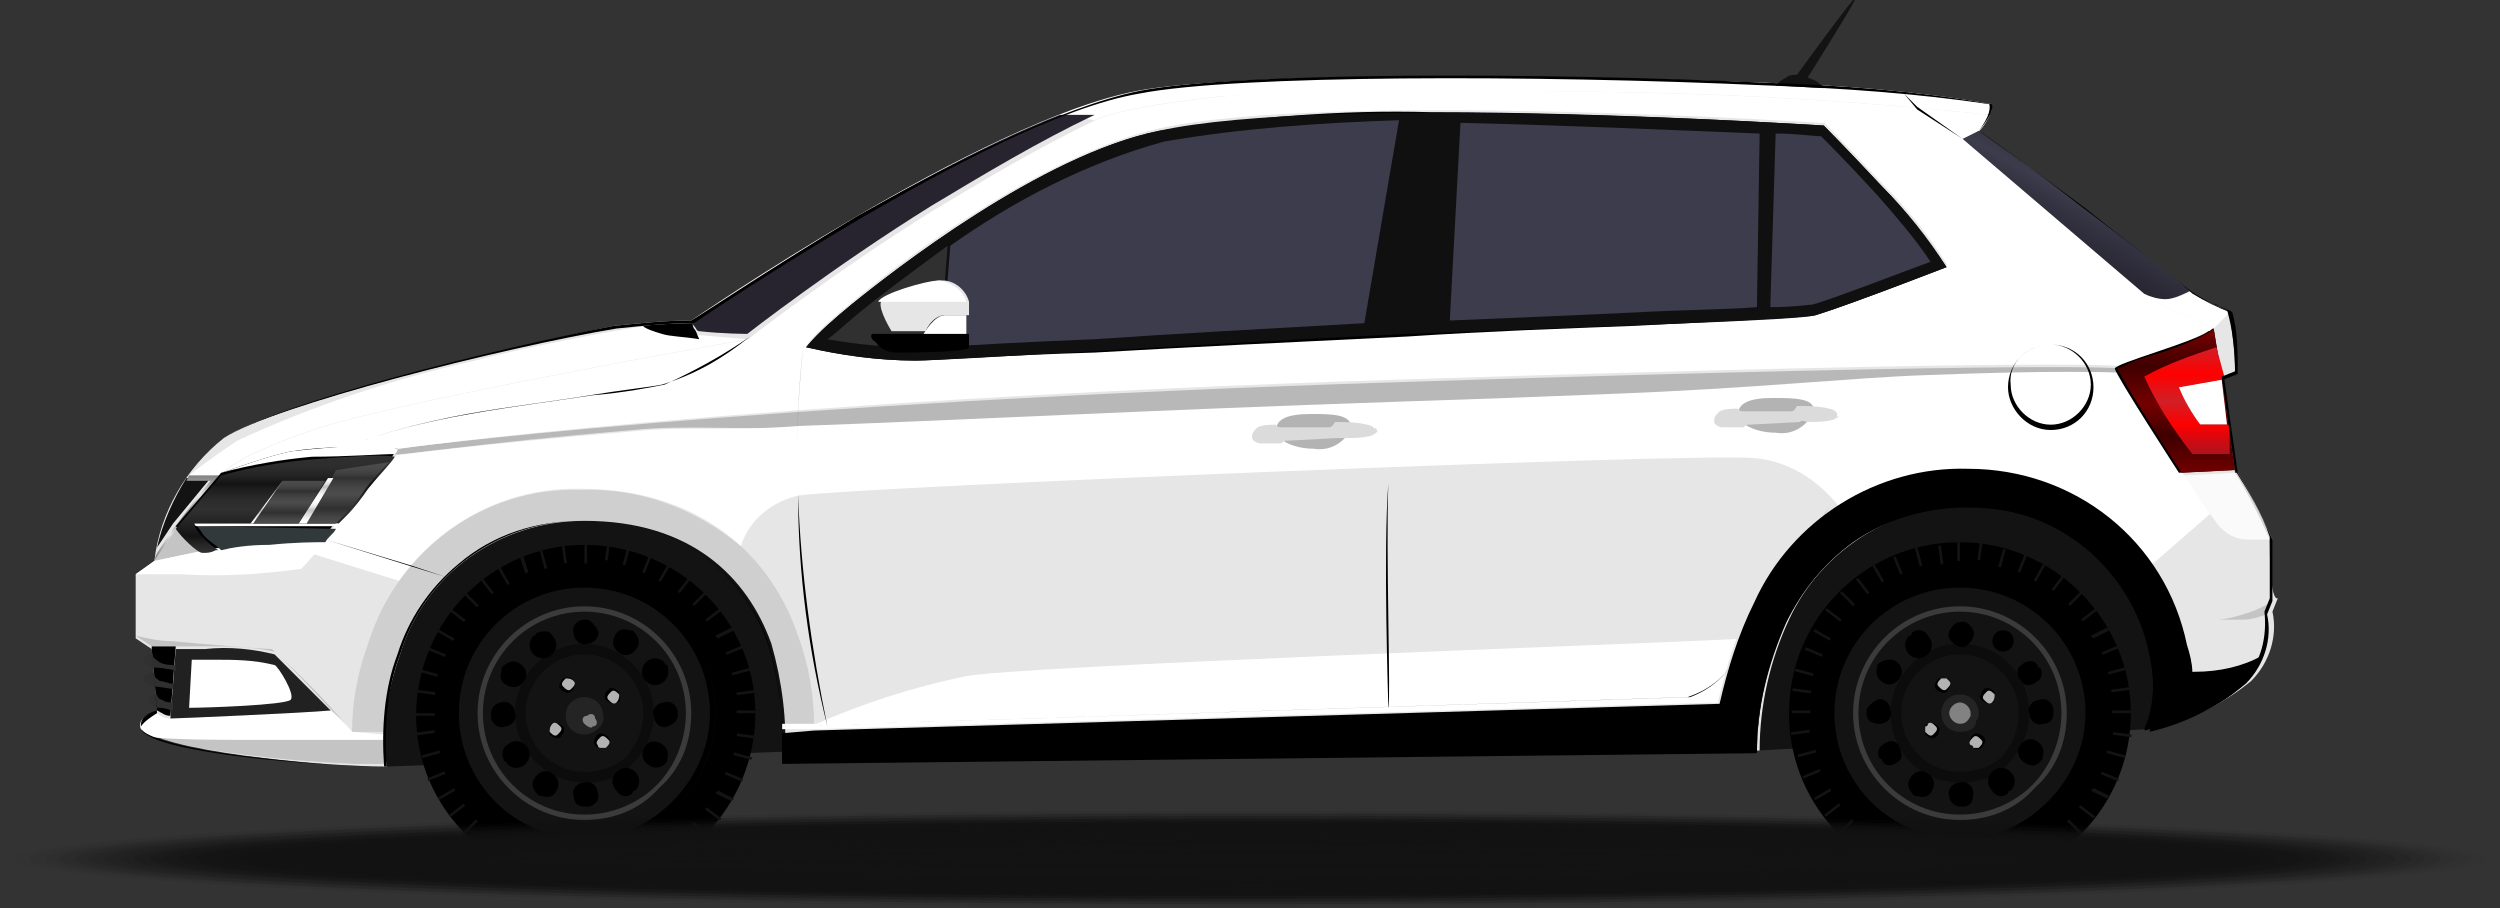 <svg version="1.1" id="Vrstva_1" xmlns="http://www.w3.org/2000/svg" xmlns:xlink="http://www.w3.org/1999/xlink" x="0px" y="0px"
	 viewBox="0 0 93.6 34">
<rect x="0" y="0" width="93.6" height="34" fill="#333333" stroke="none"/>
<style type="text/css">
	.st0{fill:#131313;}
	.st1{fill:#E6E6E6;}
	.st2{opacity:0.15;enable-background:new    ;}
	.st3{opacity:0.16;enable-background:new    ;}
	.st4{fill:#FFFFFF;}
	.st5{opacity:0.8;fill:#FFFFFF;enable-background:new    ;}
	.st6{opacity:0.2;enable-background:new    ;}
	.st7{fill:url(#Path_3124_00000022526867367733632250000015018336447019403394_);}
	.st8{fill:url(#Path_3126_00000141435439056168977440000016046352147804545720_);}
	.st9{fill:url(#Path_3128_00000063602880655204241730000005604953538975220638_);}
	.st10{opacity:0.1;enable-background:new    ;}
	.st11{fill:url(#Path_3131_00000146484108834873015480000016291745689113374117_);}
	.st12{fill:#212121;}
	.st13{fill:url(#Path_3135_00000153700899208225517220000013074421948557646514_);}
	.st14{fill:#303030;}
	.st15{fill:url(#Path_3140_00000129916010395116259510000011141043048137445567_);}
	.st16{fill:#B3B3B3;}
	.st17{fill:#DBDBDB;}
	.st18{fill:url(#Path_3146_00000109020798774738376950000010548307349727016832_);}
	.st19{fill:url(#Path_3147_00000169519476536934206110000007176208176502515370_);}
	.st20{fill:url(#Path_3148_00000169536879968676015410000013665224985156184995_);}
	.st21{fill:url(#Path_3150_00000096039579622312699690000014778847492047685267_);}
	.st22{fill:url(#Path_3151_00000105427957964787722470000012889923721116882605_);}
	.st23{fill:url(#Path_3152_00000145017567260909151400000006748441207128488331_);}
	.st24{fill:url(#Path_3153_00000018219496063745593750000008361684221099673278_);}
	.st25{fill:url(#Path_3154_00000019638195101614809160000006920760633340427934_);}
	.st26{fill:url(#Path_3155_00000140015969826142622760000017336146973168257960_);}
	.st27{fill:url(#Path_3156_00000071531814149636291560000016884528495450369963_);}
	.st28{fill:url(#Path_3157_00000124858868621325107200000012601014579752153728_);}
	.st29{fill:url(#Path_3158_00000076583714781648777990000002071913116695043458_);}
	.st30{fill:url(#Path_3160_00000144312800054113669880000015597524863275369362_);}
	.st31{fill:#101010;}
	.st32{fill:url(#Path_3164_00000007413970628023105910000017797556667990553508_);}
	.st33{fill:url(#Path_3165_00000064348293028579599840000016568415471946287246_);}
	.st34{fill:url(#Path_3166_00000097472214285260926090000008741991296249067671_);}
	.st35{fill:url(#Path_3168_00000005260069041313107270000011212886417279685782_);}
	.st36{fill:url(#Path_3187_00000126285093441333667220000013017178292218618554_);}
	.st37{fill:url(#Path_3192_00000159457202672122329180000011292095096967550896_);}
	.st38{fill:#3B3B3B;}
	.st39{fill:url(#Path_3195_00000004544935257995584590000008553060713952685739_);}
	.st40{fill:url(#Path_3196_00000069371297454376737860000003970489339772856215_);}
	.st41{fill:url(#Path_3197_00000157988973756750008230000015047050876589722537_);}
	.st42{fill:url(#Path_3198_00000006671493382007122000000017642922607849422235_);}
	.st43{fill:url(#Path_3199_00000057868218451460086400000003552337735401577861_);}
	.st44{fill:url(#Path_3204_00000066506004033675021160000012289532236049935535_);}
	.st45{fill:url(#Path_3205_00000005226172591614949130000017102248008211545527_);}
	.st46{fill:url(#Path_3206_00000116914366993020711820000000450935543896426663_);}
	.st47{fill:url(#Path_3207_00000021824093753353950330000004260304415489761940_);}
	.st48{fill:url(#Path_3221_00000171678720529854356230000009100318403305351091_);}
	.st49{fill:url(#Path_3225_00000183221354239918393430000006299121601162955908_);}
	.st50{fill:url(#Path_3228_00000122708617341740120880000011217453653280164285_);}
	.st51{fill:url(#Path_3229_00000144296942981687490040000007235027068438295955_);}
	.st52{fill:url(#Path_3230_00000033335393480443063490000003002594522845170602_);}
	.st53{fill:url(#Path_3231_00000075855757042109540860000002429007706730813329_);}
	.st54{fill:url(#Path_3232_00000009576287572348714780000004472548986092774797_);}
	.st55{fill:url(#Path_3237_00000011745666036678400660000006371869328567319701_);}
	.st56{fill:url(#Path_3238_00000008868455894265088960000014188861040036222125_);}
	.st57{fill:url(#Path_3239_00000145771288763284186060000009639579762730843792_);}
	.st58{fill:url(#Path_3240_00000152946977252167535250000009554584174526853797_);}
	.st59{fill:#131313;fill-opacity:0;}
	.st60{opacity:2.000000e-02;fill:#131313;enable-background:new    ;}
	.st61{opacity:4.000000e-02;fill:#131313;enable-background:new    ;}
	.st62{opacity:6.000000e-02;fill:#131313;enable-background:new    ;}
	.st63{opacity:8.000000e-02;fill:#131313;enable-background:new    ;}
	.st64{opacity:0.1;fill:#131313;enable-background:new    ;}
	.st65{opacity:0.12;fill:#131313;enable-background:new    ;}
	.st66{opacity:0.14;fill:#131313;enable-background:new    ;}
	.st67{opacity:0.16;fill:#131313;enable-background:new    ;}
	.st68{opacity:0.18;fill:#131313;enable-background:new    ;}
	.st69{opacity:0.2;fill:#131313;enable-background:new    ;}
	.st70{opacity:0.22;fill:#131313;enable-background:new    ;}
	.st71{opacity:0.24;fill:#131313;enable-background:new    ;}
	.st72{opacity:0.25;fill:#131313;enable-background:new    ;}
	.st73{opacity:0.27;fill:#131313;enable-background:new    ;}
	.st74{opacity:0.29;fill:#131313;enable-background:new    ;}
	.st75{opacity:0.31;fill:#131313;enable-background:new    ;}
	.st76{opacity:0.33;fill:#131313;enable-background:new    ;}
	.st77{opacity:0.35;fill:#131313;enable-background:new    ;}
	.st78{opacity:0.37;fill:#131313;enable-background:new    ;}
	.st79{opacity:0.39;fill:#131313;enable-background:new    ;}
	.st80{opacity:0.41;fill:#131313;enable-background:new    ;}
	.st81{opacity:0.43;fill:#131313;enable-background:new    ;}
	.st82{opacity:0.45;fill:#131313;enable-background:new    ;}
	.st83{opacity:0.47;fill:#131313;enable-background:new    ;}
	.st84{opacity:0.49;fill:#131313;enable-background:new    ;}
	.st85{opacity:0.51;fill:#131313;enable-background:new    ;}
	.st86{opacity:0.53;fill:#131313;enable-background:new    ;}
	.st87{opacity:0.55;fill:#131313;enable-background:new    ;}
	.st88{opacity:0.57;fill:#131313;enable-background:new    ;}
	.st89{opacity:0.59;fill:#131313;enable-background:new    ;}
	.st90{opacity:0.61;fill:#131313;enable-background:new    ;}
	.st91{opacity:0.63;fill:#131313;enable-background:new    ;}
	.st92{opacity:0.65;fill:#131313;enable-background:new    ;}
	.st93{opacity:0.67;fill:#131313;enable-background:new    ;}
	.st94{opacity:0.69;fill:#131313;enable-background:new    ;}
	.st95{opacity:0.71;fill:#131313;enable-background:new    ;}
	.st96{opacity:0.73;fill:#131313;enable-background:new    ;}
	.st97{opacity:0.75;fill:#131313;enable-background:new    ;}
	.st98{opacity:0.76;fill:#131313;enable-background:new    ;}
	.st99{opacity:0.78;fill:#131313;enable-background:new    ;}
	.st100{opacity:0.8;fill:#131313;enable-background:new    ;}
	.st101{opacity:0.82;fill:#131313;enable-background:new    ;}
	.st102{opacity:0.84;fill:#131313;enable-background:new    ;}
	.st103{opacity:0.86;fill:#131313;enable-background:new    ;}
	.st104{opacity:0.88;fill:#131313;enable-background:new    ;}
	.st105{opacity:0.9;fill:#131313;enable-background:new    ;}
	.st106{opacity:0.92;fill:#131313;enable-background:new    ;}
	.st107{opacity:0.94;fill:#131313;enable-background:new    ;}
	.st108{opacity:0.96;fill:#131313;enable-background:new    ;}
	.st109{opacity:0.98;fill:#131313;enable-background:new    ;}
</style>
<g id="Fabia" transform="translate(5.08)">
	<path id="Path_3114" class="st0" d="M9.4,28.7l16-0.6L59,27.7l1.7,0.4l14.6-0.8l0.7-0.6l0.4-2.8L75.6,22l-3.3-3.4h-5.6l-5.3,1.3
		l-2.6,5.4l-33.7,1.7l-0.9-5.2L21.9,20l-7-1.2l-3.2,0.9l-2.8,4.6l-0.2,2.6L9.4,28.7z"/>
	<path id="Path_3115" class="st1" d="M79.9,20.2c-0.4-0.9-0.8-1.7-1.3-2.5l-0.5-3.5l0.5-0.2c0-0.8-0.1-1.5-0.2-2.3
		c-0.5-0.2-0.9-0.4-1.4-0.7c-0.1-0.1-2.1-1.7-4.1-3.2c-2-1.5-4-2.9-4-2.9s0.6-0.6,0.5-1c-2.8-0.5-5.6-0.7-8.4-0.8
		c-8.1-0.3-19.8-0.4-23.5,0.3c-5.8,1.1-16.7,8.6-16.7,8.6c-1,0-1.9,0.1-2.9,0.2C14,13,5.2,15.1,3.3,16.4c-1.4,1.1-2.4,2.8-2.6,4.6
		L0,21.5v2.4l0.6,0.4l0.2,2.3c0,0-0.8,0.3-0.6,0.6c0.5,0.9,6.7,1.5,9.2,1.5c-0.2-1.4,0-2.8,0.5-4.2c0.9-3,3.7-5,6.9-5
		c4,0,6.1,2.1,7,4.6c0.4,1.4,0.6,2.9,0.5,4.4l36.5-0.4c0-1.7,0.4-3.4,1.1-4.9c1.2-2.6,3.9-4.3,6.8-4.3c3.4,0,6.3,2.3,7,5.6
		c0.2,0.9,0.2,1.9-0.2,2.8c1.3-0.3,2.6-0.9,3.7-1.8c0.7-0.7,1-1.7,0.8-2.6l0.2-0.5C79.9,22.5,79.9,20.6,79.9,20.2z"/>
	<path id="Path_3116" class="st2" d="M78.9,23c-0.3,0.1-0.7,0.2-1,0.2h1c0.3,0,0.6-0.1,0.9-0.2l0.2-0.5C79.7,22.7,79.3,22.9,78.9,23
		z"/>
	<path id="Path_3117" class="st2" d="M9.3,27.6H3.7c-2.4,0-3.1-0.1-3.1-0.1l0,0c1.2,0.6,5.1,1,7.6,1.1c0.5,0,0.9,0,1.2,0
		C9.3,28.4,9.3,28,9.3,27.6z"/>
	<path id="Path_3118" class="st3" d="M5.1,24.3c-0.3,0-2.8-0.2-3.8-0.3c-0.4,0-0.9-0.1-1.3-0.2l0.6,0.4h2c0.9,0,1.7,0,2.6,0.2
		c0.3,0.2,2.8,2.9,2.8,2.9C7.2,26.3,6.2,25.3,5.1,24.3z"/>
	<path id="Path_3119" class="st4" d="M8.1,27.4c0,0-0.3-0.4-0.8-0.8c-1.1,0.1-5.8,0.3-6,0.3c-0.2,0-0.4-0.1-0.5-0.2
		c0,0-0.8,0.3-0.6,0.6c0.1,0.1,0.2,0.2,0.4,0.3l0,0c0,0,0.7,0.1,3.1,0.1h5.6v-0.2L8.1,27.4z"/>
	<path id="Path_3120" class="st2" d="M1.5,19.8L0.7,21l1.9-0.4C2.3,20.7,1.5,19.8,1.5,19.8z"/>
	<path id="Path_3121" class="st4" d="M5,20.3c-1.4,0.1-2.1,0.3-2.4,0.3L0.7,21L0,21.5h1.7c1.5,0.1,3,0,4.5-0.2
		c0.3-0.3,0.6-0.7,0.9-1C6.7,20.2,5.9,20.3,5,20.3z"/>
	<path id="Path_3122" class="st5" d="M76.6,17.8l1.4,1.9c0.3,0.3,0.6,0.5,1.1,0.5h0.9c-0.4-0.9-0.8-1.7-1.3-2.5L76.6,17.8z"/>
	<path id="Path_3123" class="st6" d="M18.6,16.1c2-0.2,3.7,0,6.3-0.1c5.6-0.2,13.3-0.6,22.2-0.9c3.1-0.1,5.8-0.2,8.2-0.3
		c5.2-0.2,8.9-0.6,11.7-0.7c5.2-0.2,6.8-0.2,7.3-0.1c0,0,0-0.1-0.1-0.1c0,0,0.1-0.1,0.2-0.1l0,0c0,0-1.8-0.3-26.9,0.5
		S9.8,16.8,9.8,16.8c0,0.1-0.1,0.2-0.1,0.2l0,0C9.7,17.1,12.7,16.6,18.6,16.1z"/>
	<g id="Group_10118" transform="translate(6.66 13.947)">
		
			<linearGradient id="Path_3124_00000124162881493274164150000000110183435612401045_" gradientUnits="userSpaceOnUse" x1="-210.397" y1="223.24" x2="-210.397" y2="224.237" gradientTransform="matrix(71.046 0 0 -7.781 14983.375 1744.845)">
			<stop  offset="0" style="stop-color:#FFFFFF"/>
			<stop  offset="1" style="stop-color:#FFFFFF"/>
		</linearGradient>
		<path id="Path_3124" style="fill:url(#Path_3124_00000124162881493274164150000000110183435612401045_);" d="M70,3.8
			c0,0-2-3.1-2.4-3.8c-0.5,0-2.2-0.1-7.3,0.1c-2.8,0.1-6.4,0.5-11.7,0.7c-2.4,0.1-5.1,0.2-8.2,0.3c-8.9,0.3-16.5,0.7-22.2,0.9
			C15.7,2.2,13.9,2,12,2.2C6,2.7,3.1,3.1,3.1,3.1l0,0C2.8,3.5,1.9,4.4,1.2,5.3C0.7,5.8,0.3,6.4,0,6.8l3.2,1C4.8,5.6,7.3,4.3,10,4.4
			c2.2-0.1,4.3,0.7,6,2.1c0.3-1,1.2-1.7,2.2-1.9c2-0.3,33.4-1.6,35.7-1.4c1.3,0.1,2.4,0.8,3.2,1.8c1.4-0.9,3.1-1.3,4.7-1.3
			c2.8-0.1,5.4,1.3,6.9,3.6L71,5.3L70,3.8z"/>
	</g>
	<path id="Path_3125" class="st4" d="M78.4,11.7c-0.5-0.2-0.9-0.4-1.4-0.7l-0.1-0.1c-0.3,0.2-0.6,0.3-0.9,0.3
		c-0.3,0-0.5-0.1-0.8-0.2c0.4,0.3,0.8,0.5,1.3,0.7c0.6,0.3,1.3,0.6,1.3,0.6l0,0C78,12.1,78.2,11.9,78.4,11.7z"/>
	<g id="Group_10119" transform="translate(3.222 3.406)">
		
			<linearGradient id="Path_3126_00000059285828016127806080000007036922855343490731_" gradientUnits="userSpaceOnUse" x1="-207.086" y1="248.45" x2="-207.095" y2="247.606" gradientTransform="matrix(74.611 0 0 -14.377 15488.84 3572.212)">
			<stop  offset="0.42" style="stop-color:#FFFFFF"/>
			<stop  offset="0.88" style="stop-color:#FFFFFF"/>
		</linearGradient>
		<path id="Path_3126" style="fill:url(#Path_3126_00000059285828016127806080000007036922855343490731_);" d="M74.6,8.9
			c-0.1,0-0.1,0.1-0.2,0.1c-1.1,0.5-2.1,0.9-3.3,1.3l0,0c0,0-1.8-0.3-26.9,0.5S6.6,13.4,6.6,13.4c-1.3-0.1-2.7-0.1-4,0.1
			C1.7,13.8,0.8,14,0,14.4c0,0,0.2-0.6,3.4-1.7s16.3-3.4,16.3-3.4s3.2-2.5,6.9-4.8c2-1.2,4-2.4,6.1-3.4c0,0,0.9-0.5,4.8-0.9
			c2-0.2,10.3-0.3,17.1-0.1c6.5,0.2,11.6,0.8,11.6,0.8c-0.1,0.2-0.2,0.4-0.4,0.6l-0.6,0.3L72,7.6c0.4,0.3,0.8,0.5,1.3,0.7
			C73.9,8.6,74.6,8.9,74.6,8.9z M64.6,6.5c-0.7-1.1-1.5-2.1-2.4-3C60.8,2,60,1.2,60,1.2S41.5,0,35.1,1.4c-4,0.9-9,4.4-11.5,6.5
			c-0.6,0.5-1.2,1-1.7,1.6c1.3,0.4,2.7,0.6,4.1,0.5c1.3,0,10.1-0.6,18.4-1C51.9,8.7,59,8.5,59.7,8.3C61,8,64.6,6.5,64.6,6.5z"/>
	</g>
	<path id="Path_3127" class="st4" d="M57.8,3.5c6.5,0.2,11.6,0.8,11.6,0.8c0.1-0.1,0.1-0.3,0.1-0.4c-2.8-0.5-5.6-0.7-8.4-0.8
		c-8.1-0.3-19.8-0.4-23.5,0.3c-1,0.2-2,0.5-3,0.9l1.3,0.2c0,0,0.9-0.5,4.8-0.9C42.7,3.5,51,3.3,57.8,3.5z"/>
	<g id="Group_10120" transform="translate(24.201 17.551)">
		
			<linearGradient id="Path_3128_00000103241113586613894790000009259529672328144563_" gradientUnits="userSpaceOnUse" x1="-227.137" y1="228.444" x2="-227.134" y2="229.39" gradientTransform="matrix(55.433 0 0 -11.029 12618.6 2530.24)">
			<stop  offset="0" style="stop-color:#000000"/>
			<stop  offset="0.14" style="stop-color:#000000"/>
		</linearGradient>
		<path id="Path_3128" style="fill:url(#Path_3128_00000103241113586613894790000009259529672328144563_);" d="M52.9,7.6h-0.1
			c0-0.3-0.1-0.7-0.2-1C51.8,2.7,48.4,0,44.4,0c-3.4-0.1-6.6,1.9-8,5c-0.6,1.2-1,2.5-1.3,3.8v0l-33.9,1L0,9.9l0,0C0,10.6,0,11,0,11
			l1.2,0l33.5-0.4l1.8,0c0-1.7,0.4-3.4,1.1-4.9c1.2-2.7,3.8-4.3,6.7-4.3c3.4,0,6.3,2.3,6.9,5.6c0.2,0.9,0.2,1.9-0.2,2.8
			c0.5-0.1,1.1-0.3,1.6-0.5C53.5,9,54.2,8.6,54.8,8c0.3-0.3,0.5-0.6,0.6-1C54.7,7.4,53.8,7.6,52.9,7.6z"/>
	</g>
	<path id="Path_3129" class="st10" d="M16.7,18.3c-3.7-0.1-6.9,2.3-8,5.8c-0.4,1.1-0.6,2.2-0.6,3.3h1.2c0-1,0.2-2,0.5-2.9
		c0.9-3,3.7-5,6.9-5c4,0,6.1,2.1,7,4.6c0.3,1,0.5,2,0.5,3.1l1.2,0c0-1.2-0.2-2.3-0.6-3.4C23.6,20.3,20.6,18.3,16.7,18.3z"/>
	<path id="Path_3130" class="st4" d="M58.2,26.1l-32.8,1l-1.2,0v0.2l0,0l1.2,0l33.9-1L58.2,26.1z"/>
	<g id="Group_10121" transform="translate(25.429 23.926)">
		
			<linearGradient id="Path_3131_00000155136791029199797550000014434305445992877242_" gradientUnits="userSpaceOnUse" x1="-223.763" y1="171.969" x2="-224.763" y2="171.969" gradientTransform="matrix(34.575 0 0 -3.24 7836.998 558.795)">
			<stop  offset="0.42" style="stop-color:#FFFFFF"/>
			<stop  offset="0.96" style="stop-color:#FFFFFF"/>
		</linearGradient>
		<path id="Path_3131" style="fill:url(#Path_3131_00000155136791029199797550000014434305445992877242_);" d="M0,3.2l32.7-1
			l1.1,0.2c0.2-0.8,0.4-1.6,0.7-2.4c-4,0.2-26.9,1-28.9,1.4C3.7,1.8,1.8,2.4,0,3.2z"/>
	</g>
	<path id="Path_3132" class="st4" d="M19.7,12.4c-0.2,0-0.4-0.1-0.6-0.2l0,0c0,0-3.3,0.5-6.4,1.3c-3.1,0.7-6.1,1.7-8.9,3
		C2.6,17.3,2,17.8,2,17.8h1.2c0,0,0.2-0.6,3.4-1.7s16.3-3.4,16.3-3.4S20.4,12.5,19.7,12.4z"/>
	<path id="Path_3133" d="M0.6,24.3l0.2,2.3c0.2,0.1,0.3,0.2,0.5,0.2l0.2-2.6H0.6z"/>
	<path id="Path_3134" class="st12" d="M5.2,24.5c-0.8-0.2-1.7-0.3-2.6-0.2H1.5l-0.2,2.6c0.2,0,4.9-0.2,6-0.3
		C6.5,25.8,5.4,24.7,5.2,24.5z"/>
	
		<linearGradient id="Path_3135_00000101810963003848123980000008492151605572266664_" gradientUnits="userSpaceOnUse" x1="-146.413" y1="127.248" x2="-147.047" y2="128.556" gradientTransform="matrix(3.828 0 0 -1.86 592.718 291.034)">
		<stop  offset="1.000000e-02" style="stop-color:#FFFFFF"/>
		<stop  offset="7.000000e-02" style="stop-color:#F5F5F5"/>
		<stop  offset="0.17" style="stop-color:#DBDBDB"/>
		<stop  offset="0.26" style="stop-color:#BFBFBF"/>
		<stop  offset="0.28" style="stop-color:#CCCCCC"/>
		<stop  offset="0.33" style="stop-color:#E3E3E3"/>
		<stop  offset="0.38" style="stop-color:#F3F3F3"/>
		<stop  offset="0.43" style="stop-color:#FCFCFC"/>
		<stop  offset="0.51" style="stop-color:#FFFFFF"/>
		<stop  offset="0.57" style="stop-color:#FAFAFA"/>
		<stop  offset="0.64" style="stop-color:#EDEDED"/>
		<stop  offset="0.71" style="stop-color:#D7D7D7"/>
		<stop  offset="0.77" style="stop-color:#BFBFBF"/>
		<stop  offset="0.78" style="stop-color:#C8C8C8"/>
		<stop  offset="0.83" style="stop-color:#E0E0E0"/>
		<stop  offset="0.88" style="stop-color:#F2F2F2"/>
		<stop  offset="0.93" style="stop-color:#FCFCFC"/>
		<stop  offset="1" style="stop-color:#FFFFFF"/>
	</linearGradient>
	<path id="Path_3135" style="fill:url(#Path_3135_00000101810963003848123980000008492151605572266664_);" d="M2.1,24.7h0.8
		c0.8,0,1.5,0,2.3,0.2c0.1,0,0.8,1.1,0.6,1.3S2.6,26.5,2,26.5L2.1,24.7z"/>
	<path id="Path_3136" class="st14" d="M1.4,25.6c-0.2,0-0.3-0.1-0.5-0.1c-0.1-0.1-0.2-0.1-0.2-0.3c0,0-0.4,0-0.4,0.2
		s0.3,0.3,0.4,0.3s0.7,0.1,0.7,0.1L1.4,25.6z"/>
	<path id="Path_3137" class="st14" d="M1.5,24.9c-0.2,0-0.4,0-0.6-0.1c-0.1-0.1-0.2-0.1-0.3-0.3c0,0-0.3,0-0.3,0.2S0.6,25,0.8,25
		s0.7,0.1,0.7,0.1L1.5,24.9z"/>
	<path id="Path_3138" class="st14" d="M1.4,26.3c-0.1,0-0.3,0-0.4-0.1c-0.1,0-0.2-0.1-0.2-0.2c0,0-0.3,0-0.3,0.2s0.2,0.3,0.4,0.3
		c0.2,0,0.4,0.1,0.5,0.1L1.4,26.3z"/>
	<path id="Path_3139" class="st0" d="M2.8,17.9H1.9c-0.5,0.8-0.9,1.7-1.1,2.6l0.6-0.9L2.8,17.9z"/>
	
		<linearGradient id="Path_3140_00000180347583772582939700000015909179694478807991_" gradientUnits="userSpaceOnUse" x1="-125.552" y1="195.246" x2="-125.552" y2="196.246" gradientTransform="matrix(2.493 0 0 -3.233 314.964 652.226)">
		<stop  offset="0" style="stop-color:#808080"/>
		<stop  offset="6.000000e-02" style="stop-color:#8D8D8D"/>
		<stop  offset="0.17" style="stop-color:#AEAEAE"/>
		<stop  offset="0.25" style="stop-color:#CCCCCC"/>
		<stop  offset="0.27" style="stop-color:#D5D5D5"/>
		<stop  offset="0.3" style="stop-color:#E6E6E6"/>
		<stop  offset="0.5" style="stop-color:#808080"/>
		<stop  offset="0.54" style="stop-color:#878787"/>
		<stop  offset="0.6" style="stop-color:#999999"/>
		<stop  offset="0.67" style="stop-color:#B7B7B7"/>
		<stop  offset="0.74" style="stop-color:#E0E0E0"/>
		<stop  offset="0.75" style="stop-color:#E6E6E6"/>
		<stop  offset="0.75" style="stop-color:#E4E4E4"/>
		<stop  offset="0.87" style="stop-color:#AEAEAE"/>
		<stop  offset="0.95" style="stop-color:#8D8D8D"/>
		<stop  offset="1" style="stop-color:#808080"/>
	</linearGradient>
	<path id="Path_3140" style="fill:url(#Path_3140_00000180347583772582939700000015909179694478807991_);" d="M2,17.8l-0.1,0.2h0.9
		l-1.4,1.8l-0.6,0.9C0.7,20.9,0.7,21,0.7,21l0.8-1.2l1.7-2L2,17.8z"/>
	<path id="Path_3141" class="st16" d="M45.5,16.1c-0.3,0.5-0.8,0.8-1.4,0.7c-0.7,0-1.4-0.3-1.4-0.7s0.4-0.6,1.3-0.6
		C44.8,15.5,45.6,15.5,45.5,16.1z"/>
	<path id="Path_3142" class="st16" d="M62.8,15.5c-0.3,0.5-0.8,0.8-1.4,0.7c-0.7,0-1.4-0.3-1.4-0.7s0.4-0.6,1.3-0.6
		C62.1,14.9,63,14.9,62.8,15.5z"/>
	<path id="Path_3143" class="st17" d="M46.3,16.3c-0.3,0.1-0.7,0.1-1,0.1c-0.1,0-0.2,0-0.3,0l-1.9,0.1c-0.1,0-0.1,0-0.2,0.1
		c0,0-0.6,0-0.8,0c-0.1,0-0.3-0.1-0.3-0.2v-0.1c0-0.1,0.1-0.2,0.2-0.3c0.2-0.1,0.5-0.1,0.7-0.1c0,0,0,0.1,0.2,0.1c0.6,0,1.2,0,1.8,0
		c0.1,0,0.2-0.2,0.2-0.2c0.4,0,0.8,0,1.2,0.1c0.1,0,0.3,0.1,0.3,0.2V16C46.6,16.2,46.4,16.2,46.3,16.3z"/>
	<path id="Path_3144" class="st17" d="M63.6,15.7c-0.3,0.1-0.7,0.1-1,0.1c-0.1,0-0.2-0.1-0.3,0l-1.9,0.1c-0.1,0-0.1,0-0.2,0.1
		c0,0-0.6,0-0.8,0c-0.1,0-0.3-0.1-0.3-0.2v-0.1c0-0.1,0.1-0.2,0.2-0.3c0.2-0.1,0.5-0.1,0.7-0.1c0,0,0,0.1,0.2,0.1c0.6,0,1.2,0,1.8,0
		c0.1,0,0.2-0.2,0.2-0.2c0.4,0,0.8,0,1.2,0.1c0.1,0,0.3,0.1,0.3,0.2v0.1C63.9,15.6,63.7,15.6,63.6,15.7z"/>
	<path id="Path_3145" d="M78.1,14.2l-0.3-1.9c-0.1,0-0.1,0.1-0.2,0.1c-0.5,0.4-3.5,1.2-3.5,1.4s2.4,3.9,2.4,3.9l2-0.1L78.1,14.2z"/>
	
		<linearGradient id="Path_3146_00000147209204750073978530000006856267914410868148_" gradientUnits="userSpaceOnUse" x1="-160.785" y1="224.114" x2="-160.785" y2="225.114" gradientTransform="matrix(4.411 0 0 -5.41 785.633 1230.213)">
		<stop  offset="0" style="stop-color:#740000"/>
		<stop  offset="0.24" style="stop-color:#430000"/>
		<stop  offset="0.27" style="stop-color:#3F0000"/>
		<stop  offset="0.47" style="stop-color:#700000"/>
		<stop  offset="0.49" style="stop-color:#740000"/>
		<stop  offset="0.75" style="stop-color:#3F0000"/>
		<stop  offset="0.99" style="stop-color:#740000"/>
	</linearGradient>
	<path id="Path_3146" style="fill:url(#Path_3146_00000147209204750073978530000006856267914410868148_);" d="M76.6,17.7
		c-1-1.5-2.4-3.8-2.4-3.9c0.4-0.2,0.9-0.4,1.3-0.5c0.7-0.2,1.5-0.5,2.2-0.9l0.1-0.1l0.3,1.8l0.5,3.5L76.6,17.7z"/>
	
		<linearGradient id="Path_3147_00000170271537674706974940000000464267961411931543_" gradientUnits="userSpaceOnUse" x1="-104.456" y1="131.029" x2="-105.456" y2="131.029" gradientTransform="matrix(1.953 0 0 -1.7 278.838 237.827)">
		<stop  offset="1.000000e-02" style="stop-color:#FFFFFF"/>
		<stop  offset="7.000000e-02" style="stop-color:#F5F5F5"/>
		<stop  offset="0.17" style="stop-color:#DBDBDB"/>
		<stop  offset="0.26" style="stop-color:#BFBFBF"/>
		<stop  offset="0.28" style="stop-color:#CCCCCC"/>
		<stop  offset="0.33" style="stop-color:#E3E3E3"/>
		<stop  offset="0.38" style="stop-color:#F3F3F3"/>
		<stop  offset="0.43" style="stop-color:#FCFCFC"/>
		<stop  offset="0.51" style="stop-color:#FFFFFF"/>
		<stop  offset="0.57" style="stop-color:#FAFAFA"/>
		<stop  offset="0.64" style="stop-color:#EDEDED"/>
		<stop  offset="0.71" style="stop-color:#D7D7D7"/>
		<stop  offset="0.77" style="stop-color:#BFBFBF"/>
		<stop  offset="0.78" style="stop-color:#C8C8C8"/>
		<stop  offset="0.83" style="stop-color:#E0E0E0"/>
		<stop  offset="0.88" style="stop-color:#F2F2F2"/>
		<stop  offset="0.93" style="stop-color:#FCFCFC"/>
		<stop  offset="1" style="stop-color:#FFFFFF"/>
	</linearGradient>
	<path id="Path_3147" style="fill:url(#Path_3147_00000170271537674706974940000000464267961411931543_);" d="M76.4,14.5
		c0.2,0.5,0.5,1,0.8,1.4h1.1l-0.2-1.7C77.5,14.3,77,14.4,76.4,14.5z"/>
	
		<linearGradient id="Path_3148_00000047776875677996277710000012297131594464830398_" gradientUnits="userSpaceOnUse" x1="-144.598" y1="208.617" x2="-144.598" y2="209.617" gradientTransform="matrix(3.259 0 0 -3.974 548.132 846.025)">
		<stop  offset="0" style="stop-color:#AF131E"/>
		<stop  offset="0.17" style="stop-color:#DF070C"/>
		<stop  offset="0.27" style="stop-color:#FF0000"/>
		<stop  offset="0.49" style="stop-color:#D01F26"/>
		<stop  offset="0.75" style="stop-color:#FF0000"/>
		<stop  offset="0.99" style="stop-color:#D01F26"/>
	</linearGradient>
	<path id="Path_3148" style="fill:url(#Path_3148_00000047776875677996277710000012297131594464830398_);" d="M78.4,15.9h-1.1
		c-0.3-0.4-0.6-0.9-0.8-1.4c0.6-0.1,1.1-0.2,1.7-0.3v-0.1L77.9,13c-0.9,0.3-1.8,0.6-2.7,1.1c0.5,1.1,1.1,2,1.8,2.9h1.4L78.4,15.9z"
		/>
	<path id="Path_3149" d="M9.8,16.8c-1.3-0.1-2.7-0.1-4,0.1c-0.9,0.2-1.7,0.5-2.6,0.8l-1.7,2c0,0,0.8,0.9,1,0.9s1-0.2,2.4-0.3
		c1-0.1,1.7-0.1,2.1-0.1c0.2-0.3,0.5-0.7,0.8-1C8.6,18.5,9.2,17.7,9.8,16.8z"/>
	
		<linearGradient id="Path_3150_00000086688331578508044030000000152255741923879593_" gradientUnits="userSpaceOnUse" x1="-154.272" y1="44.959" x2="-155.272" y2="44.959" gradientTransform="matrix(6.566 0 0 -1.042 1160.993 64.152)">
		<stop  offset="1.000000e-02" style="stop-color:#FFFFFF"/>
		<stop  offset="7.000000e-02" style="stop-color:#F5F5F5"/>
		<stop  offset="0.17" style="stop-color:#DBDBDB"/>
		<stop  offset="0.26" style="stop-color:#BFBFBF"/>
		<stop  offset="0.28" style="stop-color:#CCCCCC"/>
		<stop  offset="0.33" style="stop-color:#E3E3E3"/>
		<stop  offset="0.38" style="stop-color:#F3F3F3"/>
		<stop  offset="0.43" style="stop-color:#FCFCFC"/>
		<stop  offset="0.51" style="stop-color:#FFFFFF"/>
		<stop  offset="0.57" style="stop-color:#FAFAFA"/>
		<stop  offset="0.64" style="stop-color:#EDEDED"/>
		<stop  offset="0.71" style="stop-color:#D7D7D7"/>
		<stop  offset="0.77" style="stop-color:#BFBFBF"/>
		<stop  offset="0.78" style="stop-color:#C8C8C8"/>
		<stop  offset="0.83" style="stop-color:#E0E0E0"/>
		<stop  offset="0.88" style="stop-color:#F2F2F2"/>
		<stop  offset="0.93" style="stop-color:#FCFCFC"/>
		<stop  offset="1" style="stop-color:#FFFFFF"/>
	</linearGradient>
	<path id="Path_3150" style="fill:url(#Path_3150_00000086688331578508044030000000152255741923879593_);" d="M9.7,17
		c0.1-0.1,0.1-0.1,0.1-0.2c-0.4-0.1-0.8-0.1-1.2-0.1c-0.9,0-1.9,0.1-2.8,0.2c-0.9,0.2-1.7,0.5-2.6,0.8c1.1-0.3,2.3-0.5,3.4-0.6
		C7.9,17.1,9.2,17,9.7,17z"/>
	
		<linearGradient id="Path_3151_00000010269010339775503180000000318479415613754025_" gradientUnits="userSpaceOnUse" x1="-181.782" y1="202.657" x2="-181.782" y2="203.659" gradientTransform="matrix(8.146 0 0 -3.605 1486.447 751.257)">
		<stop  offset="1.000000e-02" style="stop-color:#303030"/>
		<stop  offset="8.000000e-02" style="stop-color:#262626"/>
		<stop  offset="0.17" style="stop-color:#131313"/>
		<stop  offset="0.24" style="stop-color:#1C1C1C"/>
		<stop  offset="0.45" style="stop-color:#303030"/>
		<stop  offset="0.55" style="stop-color:#2B2B2B"/>
		<stop  offset="0.65" style="stop-color:#1E1E1E"/>
		<stop  offset="0.71" style="stop-color:#131313"/>
		<stop  offset="0.79" style="stop-color:#232323"/>
		<stop  offset="0.89" style="stop-color:#2D2D2D"/>
		<stop  offset="1" style="stop-color:#303030"/>
	</linearGradient>
	<path id="Path_3151" style="fill:url(#Path_3151_00000010269010339775503180000000318479415613754025_);" d="M6.6,17.2
		c-1.2,0.1-2.3,0.3-3.4,0.6l-1.7,2c0.2,0.3,0.8,0.9,1,0.9c0.2,0,0.3,0,0.5-0.1l0.1,0c-0.2-0.1-0.4-0.3-0.6-0.5
		c-0.1-0.1-0.3-0.3-0.3-0.5h5.4l0.3-0.3c0.3-0.3,0.6-0.7,0.8-1c0.4-0.5,0.9-1,1-1.2C9.2,17,7.9,17.1,6.6,17.2z"/>
	
		<linearGradient id="Path_3152_00000090982181289449132330000004956999564034274443_" gradientUnits="userSpaceOnUse" x1="-166.682" y1="-7.106" x2="-167.191" y2="-4.027" gradientTransform="matrix(5.19 0 0 -0.862 875.007 18.704)">
		<stop  offset="1.000000e-02" style="stop-color:#32393B"/>
		<stop  offset="4.000000e-02" style="stop-color:#3C4244"/>
		<stop  offset="9.000000e-02" style="stop-color:#565A5C"/>
		<stop  offset="0.15" style="stop-color:#808182"/>
		<stop  offset="0.18" style="stop-color:#969696"/>
		<stop  offset="0.19" style="stop-color:#828383"/>
		<stop  offset="0.21" style="stop-color:#656869"/>
		<stop  offset="0.23" style="stop-color:#4E5355"/>
		<stop  offset="0.26" style="stop-color:#3E4446"/>
		<stop  offset="0.29" style="stop-color:#353C3E"/>
		<stop  offset="0.33" style="stop-color:#32393B"/>
		<stop  offset="0.36" style="stop-color:#373D3F"/>
		<stop  offset="0.39" style="stop-color:#444A4B"/>
		<stop  offset="0.42" style="stop-color:#5A5E5F"/>
		<stop  offset="0.46" style="stop-color:#797B7B"/>
		<stop  offset="0.48" style="stop-color:#969696"/>
		<stop  offset="0.52" style="stop-color:#7C7E7F"/>
		<stop  offset="0.56" style="stop-color:#5C6061"/>
		<stop  offset="0.61" style="stop-color:#454B4C"/>
		<stop  offset="0.66" style="stop-color:#373D3F"/>
		<stop  offset="0.69" style="stop-color:#32393B"/>
		<stop  offset="0.73" style="stop-color:#555A5B"/>
		<stop  offset="0.76" style="stop-color:#717475"/>
		<stop  offset="0.79" style="stop-color:#868787"/>
		<stop  offset="0.82" style="stop-color:#929292"/>
		<stop  offset="0.86" style="stop-color:#969696"/>
		<stop  offset="0.87" style="stop-color:#888989"/>
		<stop  offset="0.89" style="stop-color:#696C6D"/>
		<stop  offset="0.91" style="stop-color:#515657"/>
		<stop  offset="0.94" style="stop-color:#3F4647"/>
		<stop  offset="0.97" style="stop-color:#353C3E"/>
		<stop  offset="1" style="stop-color:#32393B"/>
	</linearGradient>
	<path id="Path_3152" style="fill:url(#Path_3152_00000090982181289449132330000004956999564034274443_);" d="M2.3,19.7
		c0.1,0.1,0.2,0.3,0.3,0.4c0.2,0.2,0.4,0.3,0.6,0.5c0.4-0.1,1-0.2,1.8-0.2c1-0.1,1.7-0.1,2.1-0.1c0.1-0.2,0.3-0.3,0.4-0.5L2.3,19.7z
		"/>
	
		<linearGradient id="Path_3153_00000114784638973900597250000014310764207478784703_" gradientUnits="userSpaceOnUse" x1="-141.839" y1="-1573.778" x2="-142.839" y2="-1573.778" gradientTransform="matrix(5.347 0 0 -0.126 907.466 -178.666)">
		<stop  offset="1.000000e-02" style="stop-color:#FFFFFF"/>
		<stop  offset="7.000000e-02" style="stop-color:#F5F5F5"/>
		<stop  offset="0.17" style="stop-color:#DBDBDB"/>
		<stop  offset="0.26" style="stop-color:#BFBFBF"/>
		<stop  offset="0.28" style="stop-color:#CCCCCC"/>
		<stop  offset="0.33" style="stop-color:#E3E3E3"/>
		<stop  offset="0.38" style="stop-color:#F3F3F3"/>
		<stop  offset="0.43" style="stop-color:#FCFCFC"/>
		<stop  offset="0.51" style="stop-color:#FFFFFF"/>
		<stop  offset="0.57" style="stop-color:#FAFAFA"/>
		<stop  offset="0.64" style="stop-color:#EDEDED"/>
		<stop  offset="0.71" style="stop-color:#D7D7D7"/>
		<stop  offset="0.77" style="stop-color:#BFBFBF"/>
		<stop  offset="0.78" style="stop-color:#C8C8C8"/>
		<stop  offset="0.83" style="stop-color:#E0E0E0"/>
		<stop  offset="0.88" style="stop-color:#F2F2F2"/>
		<stop  offset="0.93" style="stop-color:#FCFCFC"/>
		<stop  offset="1" style="stop-color:#FFFFFF"/>
	</linearGradient>
	<path id="Path_3153" style="fill:url(#Path_3153_00000114784638973900597250000014310764207478784703_);" d="M7.6,19.6H2.2
		c0,0,0,0.1,0.1,0.1h5.2L7.6,19.6z"/>
	
		<linearGradient id="Path_3154_00000062871815305927273000000006062599182223125659_" gradientUnits="userSpaceOnUse" x1="-142.126" y1="167.094" x2="-142.126" y2="168.094" gradientTransform="matrix(3.134 0 0 -2.322 453.395 407.54)">
		<stop  offset="1.000000e-02" style="stop-color:#4C4C4C"/>
		<stop  offset="0.1" style="stop-color:#424242"/>
		<stop  offset="0.22" style="stop-color:#303030"/>
		<stop  offset="0.28" style="stop-color:#383838"/>
		<stop  offset="0.45" style="stop-color:#4C4C4C"/>
		<stop  offset="0.55" style="stop-color:#474747"/>
		<stop  offset="0.66" style="stop-color:#3A3A3A"/>
		<stop  offset="0.71" style="stop-color:#303030"/>
		<stop  offset="0.78" style="stop-color:#3F3F3F"/>
		<stop  offset="0.87" style="stop-color:#494949"/>
		<stop  offset="0.97" style="stop-color:#4C4C4C"/>
		<stop  offset="0.98" style="stop-color:#474747"/>
		<stop  offset="0.99" style="stop-color:#3A3A3A"/>
		<stop  offset="1" style="stop-color:#303030"/>
	</linearGradient>
	<path id="Path_3154" style="fill:url(#Path_3154_00000062871815305927273000000006062599182223125659_);" d="M6.4,19.6h1.1l0.3-0.3
		c0.3-0.3,0.6-0.7,0.8-1c0.3-0.4,0.6-0.7,0.9-1l-2,0.3L6.4,19.6z"/>
	
		<linearGradient id="Path_3155_00000022561767627686920840000014676556521650633374_" gradientUnits="userSpaceOnUse" x1="-46.898" y1="132.206" x2="-46.898" y2="133.206" gradientTransform="matrix(1.265 0 0 -1.721 66.092 247.072)">
		<stop  offset="1.000000e-02" style="stop-color:#FFFFFF"/>
		<stop  offset="7.000000e-02" style="stop-color:#F5F5F5"/>
		<stop  offset="0.17" style="stop-color:#DBDBDB"/>
		<stop  offset="0.26" style="stop-color:#BFBFBF"/>
		<stop  offset="0.28" style="stop-color:#CCCCCC"/>
		<stop  offset="0.33" style="stop-color:#E3E3E3"/>
		<stop  offset="0.38" style="stop-color:#F3F3F3"/>
		<stop  offset="0.43" style="stop-color:#FCFCFC"/>
		<stop  offset="0.51" style="stop-color:#FFFFFF"/>
		<stop  offset="0.57" style="stop-color:#FAFAFA"/>
		<stop  offset="0.64" style="stop-color:#EDEDED"/>
		<stop  offset="0.71" style="stop-color:#D7D7D7"/>
		<stop  offset="0.77" style="stop-color:#BFBFBF"/>
		<stop  offset="0.78" style="stop-color:#C8C8C8"/>
		<stop  offset="0.83" style="stop-color:#E0E0E0"/>
		<stop  offset="0.88" style="stop-color:#F2F2F2"/>
		<stop  offset="0.93" style="stop-color:#FCFCFC"/>
		<stop  offset="1" style="stop-color:#FFFFFF"/>
	</linearGradient>
	<path id="Path_3155" style="fill:url(#Path_3155_00000022561767627686920840000014676556521650633374_);" d="M6.1,19.6h0.3l1-1.7
		H7.2L6.1,19.6z"/>
	
		<linearGradient id="Path_3156_00000002369126338049532290000004802221779907855252_" gradientUnits="userSpaceOnUse" x1="-132.614" y1="123.36" x2="-132.614" y2="124.36" gradientTransform="matrix(2.731 0 0 -1.615 367.93 218.771)">
		<stop  offset="1.000000e-02" style="stop-color:#4C4C4C"/>
		<stop  offset="0.1" style="stop-color:#424242"/>
		<stop  offset="0.22" style="stop-color:#303030"/>
		<stop  offset="0.28" style="stop-color:#383838"/>
		<stop  offset="0.45" style="stop-color:#4C4C4C"/>
		<stop  offset="0.55" style="stop-color:#474747"/>
		<stop  offset="0.66" style="stop-color:#3A3A3A"/>
		<stop  offset="0.71" style="stop-color:#303030"/>
		<stop  offset="0.78" style="stop-color:#3F3F3F"/>
		<stop  offset="0.87" style="stop-color:#494949"/>
		<stop  offset="0.97" style="stop-color:#4C4C4C"/>
		<stop  offset="0.98" style="stop-color:#474747"/>
		<stop  offset="0.99" style="stop-color:#3A3A3A"/>
		<stop  offset="1" style="stop-color:#303030"/>
	</linearGradient>
	<path id="Path_3156" style="fill:url(#Path_3156_00000002369126338049532290000004802221779907855252_);" d="M7.1,18H5.5l-1.1,1.6
		h1.7L7.1,18z"/>
	
		<linearGradient id="Path_3157_00000148661692043264075220000005351282621402533552_" gradientUnits="userSpaceOnUse" x1="-38.526" y1="123.36" x2="-38.526" y2="124.36" gradientTransform="matrix(1.202 0 0 -1.615 51.162 218.771)">
		<stop  offset="1.000000e-02" style="stop-color:#FFFFFF"/>
		<stop  offset="7.000000e-02" style="stop-color:#F5F5F5"/>
		<stop  offset="0.17" style="stop-color:#DBDBDB"/>
		<stop  offset="0.26" style="stop-color:#BFBFBF"/>
		<stop  offset="0.28" style="stop-color:#CCCCCC"/>
		<stop  offset="0.33" style="stop-color:#E3E3E3"/>
		<stop  offset="0.38" style="stop-color:#F3F3F3"/>
		<stop  offset="0.43" style="stop-color:#FCFCFC"/>
		<stop  offset="0.51" style="stop-color:#FFFFFF"/>
		<stop  offset="0.57" style="stop-color:#FAFAFA"/>
		<stop  offset="0.64" style="stop-color:#EDEDED"/>
		<stop  offset="0.71" style="stop-color:#D7D7D7"/>
		<stop  offset="0.77" style="stop-color:#BFBFBF"/>
		<stop  offset="0.78" style="stop-color:#C8C8C8"/>
		<stop  offset="0.83" style="stop-color:#E0E0E0"/>
		<stop  offset="0.88" style="stop-color:#F2F2F2"/>
		<stop  offset="0.93" style="stop-color:#FCFCFC"/>
		<stop  offset="1" style="stop-color:#FFFFFF"/>
	</linearGradient>
	<path id="Path_3157" style="fill:url(#Path_3157_00000148661692043264075220000005351282621402533552_);" d="M5.5,18L5.5,18
		l-1.2,1.6h0.1L5.5,18z"/>
	
		<linearGradient id="Path_3158_00000120523311580590021390000017556335183090436536_" gradientUnits="userSpaceOnUse" x1="-182.106" y1="231.622" x2="-182.941" y2="230.498" gradientTransform="matrix(8.485 0 0 -6.308 1623.465 1463.451)">
		<stop  offset="0" style="stop-color:#27242F"/>
		<stop  offset="6.000000e-02" style="stop-color:#2C2A37"/>
		<stop  offset="0.15" style="stop-color:#3B3B4B"/>
		<stop  offset="0.15" style="stop-color:#3C3C4C"/>
		<stop  offset="0.27" style="stop-color:#383848"/>
		<stop  offset="0.4" style="stop-color:#2D2B37"/>
		<stop  offset="0.5" style="stop-color:#27242F"/>
		<stop  offset="0.65" style="stop-color:#333240"/>
		<stop  offset="0.74" style="stop-color:#3C3C4C"/>
		<stop  offset="0.8" style="stop-color:#343342"/>
		<stop  offset="0.91" style="stop-color:#2A2834"/>
		<stop  offset="1" style="stop-color:#27242F"/>
	</linearGradient>
	<path id="Path_3158" style="fill:url(#Path_3158_00000120523311580590021390000017556335183090436536_);" d="M75.2,11
		c0.2,0.1,0.5,0.2,0.8,0.2c0.3,0,0.7-0.2,0.9-0.3c-0.5-0.4-2.2-1.8-3.9-3.1c-2-1.5-4-2.9-4-2.9l-0.6,0.3L75.2,11z"/>
	<path id="Path_3159" d="M20.9,12.3c-0.1-0.2,0-0.2,0-0.2s-1,0-1.9,0.1l0,0c0,0,0,0.1,0.7,0.3c0.3,0.1,0.8,0.1,1.4,0.2
		C21,12.5,21,12.4,20.9,12.3z"/>
	
		<linearGradient id="Path_3160_00000103946651850523198750000006974062898957016757_" gradientUnits="userSpaceOnUse" x1="-191.347" y1="236.224" x2="-192.105" y2="237.601" gradientTransform="matrix(15.076 0 0 -8.299 2940.712 1996.46)">
		<stop  offset="0" style="stop-color:#27242F"/>
		<stop  offset="6.000000e-02" style="stop-color:#2C2A37"/>
		<stop  offset="0.15" style="stop-color:#3B3B4B"/>
		<stop  offset="0.15" style="stop-color:#3C3C4C"/>
		<stop  offset="0.27" style="stop-color:#383848"/>
		<stop  offset="0.4" style="stop-color:#2D2B37"/>
		<stop  offset="0.5" style="stop-color:#27242F"/>
		<stop  offset="0.65" style="stop-color:#333240"/>
		<stop  offset="0.74" style="stop-color:#3C3C4C"/>
		<stop  offset="0.8" style="stop-color:#343342"/>
		<stop  offset="0.91" style="stop-color:#2A2834"/>
		<stop  offset="1" style="stop-color:#27242F"/>
	</linearGradient>
	<path id="Path_3160" style="fill:url(#Path_3160_00000103946651850523198750000006974062898957016757_);" d="M34.6,4.3
		C28.7,6.6,20.9,12,20.9,12s-0.1,0.1,0,0.2c0.1,0.1,0.1,0.2,0.2,0.2c0.9,0.1,1.8,0.1,1.8,0.1s3.2-2.5,6.9-4.8c2-1.2,4-2.4,6.1-3.4
		L34.6,4.3z"/>
	<path id="Path_3161" d="M29.2,13.5c-1.4,0-2.8-0.2-4.1-0.5h0l0,0c0.5-0.6,1.1-1.1,1.7-1.6c1.6-1.3,7.1-5.6,11.5-6.5
		c3.4-0.5,6.8-0.8,10.2-0.7c7,0,14.6,0.5,14.7,0.5l0,0c0,0,0.8,0.8,2.2,2.3c0.9,0.9,1.7,2,2.4,3l0,0h0c0,0-3.6,1.4-4.9,1.8
		c-0.4,0.1-3.1,0.2-6.8,0.4c-2.6,0.1-5.5,0.2-8.5,0.4c-4.1,0.2-8.3,0.4-11.7,0.6C32.4,13.3,29.9,13.5,29.2,13.5z"/>
	<path id="Path_3162" class="st31" d="M29.2,13.5c-1.4,0-2.8-0.2-4.1-0.5c0.5-0.6,1.1-1.1,1.7-1.6c2.6-2.1,7.6-5.7,11.5-6.5
		c6.3-1.4,24.9-0.2,24.9-0.2s0.8,0.8,2.2,2.3c0.9,0.9,1.7,1.9,2.4,3c0,0-3.6,1.4-4.9,1.8c-0.6,0.2-7.8,0.4-15.3,0.7
		C39.3,12.9,30.5,13.5,29.2,13.5z"/>
	<path id="Path_3163" class="st14" d="M27.1,11.7c-0.5,0.4-0.9,0.8-1.2,1c1.1,0.2,2.2,0.3,3.3,0.3c0.2,0,0.5,0,0.9,0l0.3-3.8
		C28.9,10.3,27.7,11.2,27.1,11.7z"/>
	
		<linearGradient id="Path_3164_00000133504135064167520560000015817444645805572533_" gradientUnits="userSpaceOnUse" x1="-187.764" y1="233.896" x2="-188.568" y2="235.158" gradientTransform="matrix(11.612 0 0 -7.4 2251.82 1755.85)">
		<stop  offset="0" style="stop-color:#27242F"/>
		<stop  offset="0.12" style="stop-color:#2C2A37"/>
		<stop  offset="0.29" style="stop-color:#3B3B4B"/>
		<stop  offset="0.3" style="stop-color:#3C3C4C"/>
		<stop  offset="0.72" style="stop-color:#27242F"/>
		<stop  offset="0.89" style="stop-color:#333240"/>
		<stop  offset="1" style="stop-color:#3C3C4C"/>
	</linearGradient>
	<path id="Path_3164" style="fill:url(#Path_3164_00000133504135064167520560000015817444645805572533_);" d="M49.6,4.6L49.2,12
		c2.4-0.1,4.8-0.2,6.9-0.3c1.7-0.1,3.3-0.1,4.6-0.2L60.8,5C58.2,4.9,53.9,4.7,49.6,4.6z"/>
	
		<linearGradient id="Path_3165_00000047782445729025945390000014687983557301794708_" gradientUnits="userSpaceOnUse" x1="-170.489" y1="229.343" x2="-171.182" y2="229.982" gradientTransform="matrix(6.001 0 0 -6.518 1101.847 1519.845)">
		<stop  offset="0" style="stop-color:#27242F"/>
		<stop  offset="0.12" style="stop-color:#2C2A37"/>
		<stop  offset="0.29" style="stop-color:#3B3B4B"/>
		<stop  offset="0.3" style="stop-color:#3C3C4C"/>
		<stop  offset="0.72" style="stop-color:#27242F"/>
		<stop  offset="0.89" style="stop-color:#333240"/>
		<stop  offset="1" style="stop-color:#3C3C4C"/>
	</linearGradient>
	<path id="Path_3165" style="fill:url(#Path_3165_00000047782445729025945390000014687983557301794708_);" d="M67.2,9.8
		c-0.6-0.9-1.3-1.7-2-2.5c-1.1-1.2-1.8-1.9-2.1-2.2c-0.3,0-0.9-0.1-1.7-0.1l-0.2,6.5c0.9,0,1.5-0.1,1.6-0.1
		C63.8,11.1,66.1,10.2,67.2,9.8z"/>
	
		<linearGradient id="Path_3166_00000119107046215349835210000008775150538879873159_" gradientUnits="userSpaceOnUse" x1="-193.49" y1="237.48" x2="-194.238" y2="238.992" gradientTransform="matrix(17.057 0 0 -8.438 3360.315 2033.937)">
		<stop  offset="0" style="stop-color:#27242F"/>
		<stop  offset="0.12" style="stop-color:#2C2A37"/>
		<stop  offset="0.29" style="stop-color:#3B3B4B"/>
		<stop  offset="0.3" style="stop-color:#3C3C4C"/>
		<stop  offset="0.72" style="stop-color:#27242F"/>
		<stop  offset="0.89" style="stop-color:#333240"/>
		<stop  offset="1" style="stop-color:#3C3C4C"/>
	</linearGradient>
	<path id="Path_3166" style="fill:url(#Path_3166_00000119107046215349835210000008775150538879873159_);" d="M38.5,5.3
		c-2.9,0.8-5.6,2.2-8,3.9l-0.3,3.8c1.2-0.1,3.3-0.2,5.7-0.3c2.9-0.2,6.5-0.4,10.1-0.6l1.3-7.6C44.3,4.6,41.4,4.8,38.5,5.3z"/>
	<path id="Path_3167" d="M27.6,12.5h3.6V13c0,0.2-2.3,0.2-2.7,0.2c-0.3,0-0.6-0.1-0.8-0.4C27.5,12.7,27.5,12.5,27.6,12.5z"/>
	
		<linearGradient id="Path_3168_00000030480423590344175250000008354814851736154298_" gradientUnits="userSpaceOnUse" x1="-28.283" y1="-79.806" x2="-29.283" y2="-79.806" gradientTransform="matrix(1.646 0 0 -0.668 168.332 -41.179)">
		<stop  offset="1.000000e-02" style="stop-color:#FFFFFF"/>
		<stop  offset="7.000000e-02" style="stop-color:#F5F5F5"/>
		<stop  offset="0.17" style="stop-color:#DBDBDB"/>
		<stop  offset="0.26" style="stop-color:#BFBFBF"/>
		<stop  offset="0.28" style="stop-color:#CCCCCC"/>
		<stop  offset="0.33" style="stop-color:#E3E3E3"/>
		<stop  offset="0.38" style="stop-color:#F3F3F3"/>
		<stop  offset="0.43" style="stop-color:#FCFCFC"/>
		<stop  offset="0.51" style="stop-color:#FFFFFF"/>
		<stop  offset="0.57" style="stop-color:#FAFAFA"/>
		<stop  offset="0.64" style="stop-color:#EDEDED"/>
		<stop  offset="0.71" style="stop-color:#D7D7D7"/>
		<stop  offset="0.77" style="stop-color:#BFBFBF"/>
		<stop  offset="0.78" style="stop-color:#C8C8C8"/>
		<stop  offset="0.83" style="stop-color:#E0E0E0"/>
		<stop  offset="0.88" style="stop-color:#F2F2F2"/>
		<stop  offset="0.93" style="stop-color:#FCFCFC"/>
		<stop  offset="1" style="stop-color:#FFFFFF"/>
	</linearGradient>
	<path id="Path_3168" style="fill:url(#Path_3168_00000030480423590344175250000008354814851736154298_);" d="M30.3,11.8
		c-0.4,0-0.8,0.7-0.8,0.7h1.6v-0.7H30.3z"/>
	<path id="Path_3169" class="st1" d="M30.3,11.8h0.9v-0.5c-0.1-0.4-0.5-0.8-1-0.8c-0.5,0-2.2,0.5-2.3,0.8s0.4,1.1,0.4,1.1h1.3
		C29.5,12.5,29.8,11.8,30.3,11.8z"/>
	<path id="Path_3170" class="st4" d="M30.1,10.5c-0.5,0-2.2,0.5-2.3,0.8l3.3,0C31,10.9,30.6,10.6,30.1,10.5z"/>
	<path id="Path_3171" class="st0" d="M61.4,3.2c0.1-0.1,0.2-0.2,0.4-0.3c0.1-0.1,0.3-0.1,0.4-0.1c0,0,2.1-2.9,2.2-2.9s-1.8,3-1.8,3
		C62.8,3,62.9,3,63,3.1c0.1,0.1,0.2,0.1,0.2,0.2L61.4,3.2z"/>
	<path id="Path_3172" d="M46.3,12.2L46.3,12.2l1.3-8.1l0,0L46.3,12.2z"/>
	
		<rect id="Rectangle_861" x="45" y="8.1" transform="matrix(4.449126e-02 -0.999 0.999 4.449126e-02 38.676 56.629)" width="7.9" height="0"/>
	<path id="Path_3173" d="M24.2,27.2L24.2,27.2l34-1.1c0.8-0.3,1.5-0.9,1.8-1.7c0.3-0.6,1.8-2.9,3.4-5.4c2.2-3.3,4.7-7.1,4.7-7.6
		c0-0.5-0.1-1-0.3-1.5h0c0.2,0.5,0.3,1,0.3,1.5c0,0.5-2.5,4.3-4.7,7.6c-1.6,2.4-3.1,4.8-3.4,5.4c-0.3,0.8-1,1.4-1.9,1.7L24.2,27.2z"
		/>
	<path id="Path_3174" d="M45.9,12.2L45.9,12.2l3.3-0.2v0L45.9,12.2z"/>
	<path id="Path_3175" d="M46.9,26.5c0-0.1-0.2-5.9,0-8.4c0.1-1.3,0.3-2.6,0.5-3.9l0.2-2.1h0l-0.2,2.1c-0.2,1.3-0.4,2.6-0.5,3.9
		C46.8,20.6,47,26.4,46.9,26.5L46.9,26.5z"/>
	<path id="Path_3176" d="M25.9,27.2c-0.7-2.8-1.1-5.7-1.1-8.7c-0.1-1.9,0-3.7,0.2-5.6h0c-0.2,1.8-0.3,3.7-0.2,5.6
		C24.9,21.4,25.3,24.3,25.9,27.2L25.9,27.2z"/>
	<path id="Path_3177" d="M25.1,12.9l-2.2-0.3l0,0L25.1,12.9L25.1,12.9z"/>
	<path id="Path_3178" d="M7.7,16.8L7.7,16.8c1.5-0.6,3.1-1,4.7-1.3c1.7-0.3,3.4-0.5,4.6-0.7c1.2-0.2,2.2-0.3,2.7-0.4
		C21,14,22,13.4,23,12.6l0,0c-1,0.7-2.1,1.3-3.2,1.8c-0.5,0.1-1.5,0.3-2.7,0.4c-1.3,0.2-2.9,0.4-4.6,0.7
		C10.8,15.8,9.2,16.2,7.7,16.8z"/>
	<path id="Path_3179" d="M11.6,21.6l-1.3-0.4l-3.2-1l0,0l3.3,1L11.6,21.6L11.6,21.6z"/>
	<path id="Path_3180" d="M72.9,20.3L72.9,20.3l1.2-0.8l2.5-1.8l0,0l-2.5,1.8L72.9,20.3z"/>
	<path id="Path_3181" d="M77.8,12.3l-1.7-1.1l0,0L77.8,12.3L77.8,12.3z"/>
	<path id="Path_3182" d="M68.4,5.2l-5.2-0.6l0,0L68.4,5.2L68.4,5.2z"/>
	<path id="Path_3183" d="M68.4,5.2l-1.7-1.1l-0.5-0.6h0L66.7,4L68.4,5.2L68.4,5.2z"/>
	<path id="Path_3184" d="M9.4,28.7L9.4,28.7L9.4,28.7c-0.1-1.4,0-2.9,0.5-4.2c0.9-3,3.7-5,6.8-5c4.6,0,6.4,2.9,7,4.6
		c0.4,1.4,0.6,2.9,0.5,4.4v0h0l36.5-0.5v0c0-1.7,0.4-3.4,1.1-4.9c1.2-2.6,3.8-4.3,6.7-4.2c3.3,0,6.2,2.3,6.9,5.6
		c0.2,0.9,0.2,1.9-0.2,2.8l0,0l0,0c1.3-0.3,2.6-0.9,3.7-1.8c0.7-0.7,0.9-1.7,0.8-2.6l0.2-0.5v-2.3c-0.3-0.9-0.8-1.7-1.3-2.5
		l-0.5-3.5l0.5-0.2v0c0-0.8-0.1-1.6-0.3-2.3c-0.1,0-0.2-0.1-0.4-0.2c-0.4-0.1-0.7-0.3-1-0.5c-0.1-0.1-2.1-1.7-4.1-3.2
		C71,6.3,69.2,5,69,4.9c0.1-0.1,0.6-0.7,0.5-1c-2.8-0.5-5.6-0.7-8.4-0.8c-8.7-0.4-19.9-0.4-23.5,0.3C34.6,4,30.2,6.3,27,8.1
		c-3.3,2-6,3.8-6.2,3.9c-1,0-1.9,0.1-2.9,0.2C13.7,13,5.2,15.1,3.3,16.4C1.9,17.6,1,19.2,0.7,21L0,21.5v2.4l0.6,0.4l0.2,2.3
		c-0.1,0-0.6,0.2-0.6,0.5c0,0.1,0,0.1,0,0.2C0.6,28.2,6.9,28.7,9.4,28.7z M16.7,19.5c-1.7,0-3.3,0.5-4.6,1.6
		c-1.1,0.9-1.9,2.1-2.3,3.4c-0.5,1.3-0.6,2.8-0.5,4.2c-1.8,0-3.6-0.2-5.3-0.4c-2.3-0.3-3.6-0.7-3.8-1c0,0,0-0.1,0-0.1
		c0.1-0.2,0.6-0.5,0.6-0.5h0v0l-0.2-2.4L0,23.9v-2.4L0.7,21l0,0c0.3-1.8,1.2-3.4,2.6-4.6C5.1,15.2,13.8,13,18,12.3
		c1-0.1,1.9-0.2,2.9-0.2l0,0c0,0,2.8-1.9,6.2-3.9c3.1-1.8,7.5-4.2,10.5-4.7c3.6-0.7,14.8-0.7,23.5-0.3c2.8,0.1,5.6,0.3,8.3,0.7
		c0.1,0.4-0.4,1-0.4,1l0,0l0,0c0,0,2,1.4,4,2.9c1.9,1.5,3.9,3.1,4.1,3.2c0.3,0.2,0.7,0.4,1,0.5c0.2,0.1,0.3,0.1,0.4,0.2
		c0.2,0.7,0.2,1.5,0.2,2.3l-0.5,0.2v0l0.5,3.5c0.5,0.8,0.9,1.6,1.3,2.5v2.3l-0.2,0.5l0,0c0.2,0.9-0.1,1.9-0.8,2.6
		c-1.1,0.9-2.3,1.5-3.6,1.8c0.3-0.9,0.4-1.9,0.2-2.8c-0.3-1.4-1.1-2.7-2.1-3.7c-1.3-1.3-3.1-1.9-4.9-1.9c-1.5,0-3,0.4-4.3,1.3
		c-1.1,0.8-1.9,1.8-2.5,3c-0.7,1.6-1.1,3.2-1.1,4.9l-36.5,0.4c0.1-1.5-0.1-3-0.5-4.4C23.1,22.4,21.3,19.5,16.7,19.5L16.7,19.5z"/>
	<path id="Path_3185" d="M71.7,16.1c0.9,0,1.6-0.7,1.6-1.6c0-0.9-0.7-1.6-1.6-1.6c-0.9,0-1.6,0.7-1.6,1.6l0,0
		C70.1,15.3,70.8,16.1,71.7,16.1z M71.7,12.9c0.8,0,1.5,0.7,1.5,1.5c0,0.8-0.7,1.5-1.5,1.5c-0.8,0-1.5-0.7-1.5-1.5
		C70.1,13.6,70.8,12.9,71.7,12.9C71.7,12.9,71.7,12.9,71.7,12.9L71.7,12.9z"/>
	<path id="Path_3186" d="M21.7,26.7c0,2.7-2.2,4.9-4.9,4.9s-4.9-2.2-4.9-4.9c0-2.7,2.2-4.9,4.9-4.9c1.3,0,2.6,0.5,3.5,1.4
		C21.2,24.2,21.7,25.4,21.7,26.7z M21.4,26.7c0-2.5-2.1-4.6-4.6-4.6c-2.5,0-4.6,2.1-4.6,4.6c0,2.5,2.1,4.6,4.6,4.6
		c1.2,0,2.4-0.5,3.2-1.3C20.9,29.1,21.4,27.9,21.4,26.7z"/>
	
		<radialGradient id="Path_3187_00000154405365438884210620000017842593982862373783_" cx="-190.698" cy="249.26" r="0.5" gradientTransform="matrix(12.718 0 0 -12.718 2677.33 3196.791)" gradientUnits="userSpaceOnUse">
		<stop  offset="0" style="stop-color:#4C4C4C"/>
		<stop  offset="0.31" style="stop-color:#383838"/>
		<stop  offset="0.95" style="stop-color:#040404"/>
		<stop  offset="1" style="stop-color:#000000"/>
	</radialGradient>
	<path id="Path_3187" style="fill:url(#Path_3187_00000154405365438884210620000017842593982862373783_);" d="M23.2,26.7
		c0,3.5-2.8,6.4-6.3,6.4c-3.5,0-6.4-2.8-6.4-6.3c0-3.5,2.8-6.4,6.3-6.4c0,0,0,0,0,0C20.3,20.4,23.2,23.2,23.2,26.7z M21.7,26.7
		c0-2.7-2.2-4.8-4.8-4.8c-2.7,0-4.8,2.2-4.8,4.8c0,2.7,2.2,4.8,4.8,4.8l0,0C19.5,31.5,21.7,29.4,21.7,26.7z"/>
	<rect id="Rectangle_862" x="16.8" y="20.4" class="st0" width="0.1" height="0.7"/>
	<rect id="Rectangle_863" x="16.8" y="32.4" class="st0" width="0.1" height="0.7"/>
	<rect id="Rectangle_864" x="10.5" y="26.7" class="st0" width="0.7" height="0.1"/>
	<rect id="Rectangle_865" x="22.5" y="26.6" class="st0" width="0.7" height="0.1"/>
	
		<rect id="Rectangle_866" x="15.2" y="20.6" transform="matrix(0.966 -0.259 0.259 0.966 -4.89 4.664)" class="st0" width="0.1" height="0.7"/>
	
		<rect id="Rectangle_867" x="18.3" y="32.2" transform="matrix(0.966 -0.259 0.259 0.966 -7.801 5.871)" class="st0" width="0.1" height="0.7"/>
	
		<rect id="Rectangle_868" x="10.7" y="28.2" transform="matrix(0.966 -0.26 0.26 0.966 -6.963 3.822)" class="st0" width="0.7" height="0.1"/>
	
		<rect id="Rectangle_869" x="22.3" y="25.1" transform="matrix(0.966 -0.26 0.26 0.966 -5.752 6.739)" class="st0" width="0.7" height="0.1"/>
	
		<rect id="Rectangle_870" x="13.7" y="21.2" transform="matrix(0.866 -0.5 0.5 0.866 -8.896 9.783)" class="st0" width="0.1" height="0.7"/>
	
		<rect id="Rectangle_871" x="19.8" y="31.6" transform="matrix(0.866 -0.5 0.5 0.866 -13.317 14.211)" class="st0" width="0.1" height="0.7"/>
	
		<rect id="Rectangle_872" x="11.3" y="29.7" transform="matrix(0.866 -0.5 0.5 0.866 -13.323 9.792)" class="st0" width="0.7" height="0.1"/>
	<path id="Path_3188" class="st0" d="M22.4,23.6l-0.6,0.3l-0.1-0.1l0.6-0.3L22.4,23.6z"/>
	
		<rect id="Rectangle_873" x="12.5" y="22.1" transform="matrix(0.707 -0.708 0.708 0.707 -12.203 15.467)" class="st0" width="0.1" height="0.7"/>
	
		<rect id="Rectangle_874" x="21" y="30.7" transform="matrix(0.707 -0.708 0.708 0.707 -15.74 24.015)" class="st0" width="0.1" height="0.7"/>
	
		<rect id="Rectangle_875" x="12.2" y="30.9" transform="matrix(0.707 -0.707 0.707 0.707 -18.227 17.954)" class="st0" width="0.7" height="0.1"/>
	
		<rect id="Rectangle_876" x="20.8" y="22.4" transform="matrix(0.707 -0.707 0.707 0.707 -9.701 21.486)" class="st0" width="0.7" height="0.1"/>
	
		<rect id="Rectangle_877" x="11.5" y="23.4" transform="matrix(0.5 -0.866 0.866 0.5 -14.733 21.906)" class="st0" width="0.1" height="0.7"/>
	<path id="Path_3189" class="st0" d="M22.3,30l-0.6-0.3l0.1-0.1l0.6,0.3L22.3,30z"/>
	
		<rect id="Rectangle_878" x="13.5" y="31.9" transform="matrix(0.5 -0.866 0.866 0.5 -20.757 27.928)" class="st0" width="0.7" height="0.1"/>
	
		<rect id="Rectangle_879" x="19.5" y="21.4" transform="matrix(0.499 -0.866 0.866 0.499 -8.691 27.941)" class="st0" width="0.7" height="0.1"/>
	
		<rect id="Rectangle_880" x="10.9" y="24.8" transform="matrix(0.258 -0.966 0.966 0.258 -16.155 29.286)" class="st0" width="0.1" height="0.7"/>
	
		<rect id="Rectangle_881" x="22.6" y="28" transform="matrix(0.259 -0.966 0.966 0.259 -10.525 42.848)" class="st0" width="0.1" height="0.7"/>
	
		<rect id="Rectangle_882" x="14.9" y="32.5" transform="matrix(0.259 -0.966 0.966 0.259 -20.126 38.882)" class="st0" width="0.7" height="0.1"/>
	
		<rect id="Rectangle_883" x="18.1" y="20.8" transform="matrix(0.259 -0.966 0.966 0.259 -6.547 33.239)" class="st0" width="0.7" height="0.1"/>
	
		<rect id="Rectangle_884" x="16" y="20.4" transform="matrix(0.991 -0.131 0.131 0.991 -2.576 2.277)" class="st0" width="0.1" height="0.7"/>
	
		<rect id="Rectangle_885" x="17.7" y="32.4" transform="matrix(0.992 -0.13 0.13 0.992 -4.113 2.586)" class="st0" width="0.1" height="0.7"/>
	
		<rect id="Rectangle_886" x="10.5" y="27.4" transform="matrix(0.991 -0.131 0.131 0.991 -3.503 1.653)" class="st0" width="0.7" height="0.1"/>
	
		<rect id="Rectangle_887" x="22.5" y="25.9" transform="matrix(0.991 -0.131 0.131 0.991 -3.197 3.207)" class="st0" width="0.7" height="0.1"/>
	<path id="Path_3190" class="st0" d="M14.6,21.5l-0.2-0.6l0.1-0.1l0.2,0.6L14.6,21.5z"/>
	
		<rect id="Rectangle_888" x="19.1" y="32" transform="matrix(0.924 -0.383 0.383 0.924 -10.914 9.795)" class="st0" width="0.1" height="0.7"/>
	
		<rect id="Rectangle_889" x="10.9" y="29" transform="matrix(0.924 -0.383 0.383 0.924 -10.265 6.525)" class="st0" width="0.7" height="0.1"/>
	
		<rect id="Rectangle_890" x="22.1" y="24.3" transform="matrix(0.924 -0.383 0.383 0.924 -7.641 10.438)" class="st0" width="0.7" height="0.1"/>
	
		<rect id="Rectangle_891" x="13.1" y="21.6" transform="matrix(0.793 -0.609 0.609 0.793 -10.641 12.545)" class="st0" width="0.1" height="0.7"/>
	
		<rect id="Rectangle_892" x="20.4" y="31.2" transform="matrix(0.793 -0.609 0.609 0.793 -14.942 19)" class="st0" width="0.1" height="0.7"/>
	
		<rect id="Rectangle_893" x="11.7" y="30.3" transform="matrix(0.793 -0.609 0.609 0.793 -16.014 13.614)" class="st0" width="0.7" height="0.1"/>
	
		<rect id="Rectangle_894" x="21.3" y="23" transform="matrix(0.793 -0.609 0.609 0.793 -9.565 17.926)" class="st0" width="0.7" height="0.1"/>
	
		<rect id="Rectangle_895" x="12" y="22.7" transform="matrix(0.608 -0.794 0.794 0.608 -13.583 18.591)" class="st0" width="0.1" height="0.7"/>
	
		<rect id="Rectangle_896" x="21.5" y="30.1" transform="matrix(0.608 -0.794 0.794 0.608 -15.655 29.071)" class="st0" width="0.1" height="0.7"/>
	
		<rect id="Rectangle_897" x="12.8" y="31.4" transform="matrix(0.608 -0.794 0.794 0.608 -19.86 22.794)" class="st0" width="0.7" height="0.1"/>
	
		<rect id="Rectangle_898" x="20.2" y="21.9" transform="matrix(0.608 -0.794 0.794 0.608 -9.373 24.867)" class="st0" width="0.7" height="0.1"/>
	
		<rect id="Rectangle_899" x="11.2" y="24.1" transform="matrix(0.382 -0.924 0.924 0.382 -15.615 25.473)" class="st0" width="0.1" height="0.7"/>
	
		<rect id="Rectangle_900" x="22.3" y="28.7" transform="matrix(0.382 -0.924 0.924 0.382 -12.984 38.635)" class="st0" width="0.1" height="0.7"/>
	<path id="Path_3191" class="st0" d="M14.7,32l-0.2,0.6l-0.1-0.1l0.2-0.6L14.7,32z"/>
	
		<rect id="Rectangle_901" x="18.8" y="21.1" transform="matrix(0.382 -0.924 0.924 0.382 -7.716 30.733)" class="st0" width="0.7" height="0.1"/>
	
		<rect id="Rectangle_902" x="10.8" y="25.6" transform="matrix(0.13 -0.992 0.992 0.13 -16.285 33.311)" class="st0" width="0.1" height="0.7"/>
	
		<rect id="Rectangle_903" x="22.7" y="27.2" transform="matrix(0.13 -0.992 0.992 0.13 -7.432 46.542)" class="st0" width="0.1" height="0.7"/>
	
		<rect id="Rectangle_904" x="15.7" y="32.6" transform="matrix(0.13 -0.992 0.992 0.13 -18.475 44.349)" class="st0" width="0.7" height="0.1"/>
	
		<rect id="Rectangle_905" x="17.4" y="20.6" transform="matrix(0.13 -0.992 0.992 0.13 -5.127 35.553)" class="st0" width="0.7" height="0.1"/>
	
		<radialGradient id="Path_3192_00000096763729001518444590000011034532923007391934_" cx="-184.917" cy="242.62" r="0.5" gradientTransform="matrix(9.324 0 0 -9.324 1976.184 2288.885)" gradientUnits="userSpaceOnUse">
		<stop  offset="0.92" style="stop-color:#4C4C4C"/>
		<stop  offset="1" style="stop-color:#131313"/>
	</radialGradient>
	<path id="Path_3192" style="fill:url(#Path_3192_00000096763729001518444590000011034532923007391934_);" d="M16.8,31.4
		c-2.6,0-4.7-2.1-4.7-4.7s2.1-4.7,4.7-4.7c2.6,0,4.7,2.1,4.7,4.7c0,1.2-0.5,2.4-1.4,3.3C19.2,30.9,18.1,31.4,16.8,31.4z"/>
	<path id="Path_3193" class="st0" d="M16.8,31c-2.3,0-4.3-1.9-4.3-4.3c0-2.3,1.9-4.3,4.3-4.3c2.3,0,4.3,1.9,4.3,4.3
		c0,1.1-0.4,2.2-1.2,3C19,30.5,18,31,16.8,31z"/>
	<path id="Path_3194" class="st38" d="M16.8,30.7c-2.2,0-4-1.8-4-4s1.8-4,4-4s4,1.8,4,4c0,1.1-0.4,2.1-1.2,2.8
		C18.9,30.3,17.9,30.7,16.8,30.7z"/>
	
		<radialGradient id="Path_3195_00000040576998968265576630000015689411943305558207_" cx="-179.804" cy="236.749" r="0.499" gradientTransform="matrix(7.544 0 0 -7.544 1608.465 1812.733)" gradientUnits="userSpaceOnUse">
		<stop  offset="0.7" style="stop-color:#3B3B3B"/>
		<stop  offset="1" style="stop-color:#131313"/>
	</radialGradient>
	<path id="Path_3195" style="fill:url(#Path_3195_00000040576998968265576630000015689411943305558207_);" d="M16.8,30.5
		c-2.1,0-3.8-1.7-3.8-3.8c0-2.1,1.7-3.8,3.8-3.8c2.1,0,3.8,1.7,3.8,3.8c0,1-0.4,2-1.1,2.7C18.8,30.1,17.8,30.5,16.8,30.5z"/>
	
		<radialGradient id="Path_3196_00000011728749585618113050000014085669206445755313_" cx="-168.106" cy="223.314" r="0.5" gradientTransform="matrix(5.25 0 0 -5.25 1134.545 1199.096)" gradientUnits="userSpaceOnUse">
		<stop  offset="0.82" style="stop-color:#4C4C4C"/>
		<stop  offset="1" style="stop-color:#0C0C0C"/>
	</radialGradient>
	<path id="Path_3196" style="fill:url(#Path_3196_00000011728749585618113050000014085669206445755313_);" d="M16.8,29.3
		c-1.4,0-2.6-1.2-2.6-2.6c0-1.4,1.2-2.6,2.6-2.6c1.4,0,2.6,1.2,2.6,2.6c0,0.7-0.3,1.4-0.8,1.9C18.2,29.1,17.5,29.3,16.8,29.3z"/>
	
		<radialGradient id="Path_3197_00000006696472229920922330000006767335213873251464_" cx="-160.839" cy="214.968" r="0.499" gradientTransform="matrix(4.416 0 0 -4.416 962.307 975.995)" gradientUnits="userSpaceOnUse">
		<stop  offset="0.65" style="stop-color:#3B3B3B"/>
		<stop  offset="0.9" style="stop-color:#131313"/>
	</radialGradient>
	<path id="Path_3197" style="fill:url(#Path_3197_00000006696472229920922330000006767335213873251464_);" d="M16.8,28.9
		c-1.2,0-2.2-1-2.2-2.2c0-1.2,1-2.2,2.2-2.2c1.2,0,2.2,1,2.2,2.2c0,0.6-0.2,1.1-0.6,1.6C18,28.7,17.4,28.9,16.8,28.9z"/>
	
		<radialGradient id="Path_3198_00000160175534607770320390000007983847380749286040_" cx="-69.915" cy="110.547" r="0.5" gradientTransform="matrix(1.478 0 0 -1.478 355.257 190.085)" gradientUnits="userSpaceOnUse">
		<stop  offset="0" style="stop-color:#242424"/>
		<stop  offset="1" style="stop-color:#242424"/>
	</radialGradient>
	<path id="Path_3198" style="fill:url(#Path_3198_00000160175534607770320390000007983847380749286040_);" d="M16.8,27.5
		c-0.4,0-0.7-0.3-0.7-0.7s0.3-0.7,0.7-0.7c0.4,0,0.7,0.3,0.7,0.7C17.6,27.1,17.2,27.5,16.8,27.5C16.8,27.5,16.8,27.5,16.8,27.5z"/>
	
		<radialGradient id="Path_3199_00000126311255778662441870000012483182911403669910_" cx="221.345" cy="-223.964" r="0.494" gradientTransform="matrix(0.472 0 0 -0.472 44.517 -78.738)" gradientUnits="userSpaceOnUse">
		<stop  offset="0" style="stop-color:#242424"/>
		<stop  offset="1" style="stop-color:#828282"/>
	</radialGradient>
	<path id="Path_3199" style="fill:url(#Path_3199_00000126311255778662441870000012483182911403669910_);" d="M16.8,27.1
		c-0.1-0.1-0.1-0.3,0.1-0.3c0.1-0.1,0.3-0.1,0.3,0.1c0.1,0.1,0.1,0.3-0.1,0.3C17.1,27.3,16.9,27.2,16.8,27.1L16.8,27.1z"/>
	<path id="Path_3200" d="M16.4,25.5c0.1,0.1,0,0.3-0.1,0.4c-0.1,0.1-0.3,0-0.4-0.1s0-0.3,0.1-0.4c0,0,0,0,0,0
		C16.2,25.3,16.4,25.4,16.4,25.5z"/>
	<path id="Path_3201" d="M17.2,27.9c-0.1-0.1,0-0.3,0.1-0.4s0.3,0,0.4,0.1c0.1,0.1,0,0.3-0.1,0.4c-0.1,0-0.1,0-0.2,0
		C17.3,28,17.3,28,17.2,27.9z"/>
	<path id="Path_3202" d="M18,26.3c-0.1,0.1-0.3,0-0.4-0.1c-0.1-0.1,0-0.3,0.1-0.4s0.3,0,0.4,0.1c0,0.1,0,0.1,0,0.2
		C18.2,26.2,18.1,26.3,18,26.3z"/>
	<path id="Path_3203" d="M15.6,27.1c0.1-0.1,0.3,0,0.4,0.1c0.1,0.1,0,0.3-0.1,0.4s-0.3,0-0.4-0.1c0-0.1,0-0.1,0-0.2
		C15.5,27.2,15.5,27.1,15.6,27.1z"/>
	
		<radialGradient id="Path_3204_00000143614050717265511490000000399619129238006668_" cx="260.913" cy="-269.403" r="0.5" gradientTransform="matrix(0.432 0 0 -0.432 141.259 -90.772)" gradientUnits="userSpaceOnUse">
		<stop  offset="0" style="stop-color:#666666"/>
		<stop  offset="1" style="stop-color:#B3B3B3"/>
	</radialGradient>
	<path id="Path_3204" style="fill:url(#Path_3204_00000143614050717265511490000000399619129238006668_);" d="M16.4,25.5
		c0.1,0.1,0,0.2-0.1,0.3c-0.1,0.1-0.2,0-0.3-0.1c-0.1-0.1,0-0.2,0.1-0.3C16.2,25.4,16.3,25.4,16.4,25.5
		C16.4,25.5,16.4,25.5,16.4,25.5z"/>
	
		<radialGradient id="Path_3205_00000119089912112505808130000005797504568988419739_" cx="-404.645" cy="-269.457" r="0.5" gradientTransform="matrix(-0.432 0 0 -0.432 -40.995 -88.647)" gradientUnits="userSpaceOnUse">
		<stop  offset="0" style="stop-color:#666666"/>
		<stop  offset="1" style="stop-color:#B3B3B3"/>
	</radialGradient>
	<path id="Path_3205" style="fill:url(#Path_3205_00000119089912112505808130000005797504568988419739_);" d="M17.3,27.9
		c-0.1-0.1,0-0.2,0.1-0.3c0.1-0.1,0.2,0,0.3,0.1c0.1,0.1,0,0.2-0.1,0.3c0,0-0.1,0-0.2,0C17.3,28,17.3,27.9,17.3,27.9z"/>
	
		<radialGradient id="Path_3206_00000087383434047408501880000011865380142847936130_" cx="-401.349" cy="-264.726" r="0.498" gradientTransform="matrix(-0.437 0 0 -0.436 -40.619 -89.303)" gradientUnits="userSpaceOnUse">
		<stop  offset="0" style="stop-color:#666666"/>
		<stop  offset="1" style="stop-color:#B3B3B3"/>
	</radialGradient>
	<path id="Path_3206" style="fill:url(#Path_3206_00000087383434047408501880000011865380142847936130_);" d="M18,26.3
		c-0.1,0.1-0.2,0-0.3-0.1s0-0.2,0.1-0.3c0.1-0.1,0.2,0,0.3,0.1c0,0,0,0,0,0C18.1,26.1,18.1,26.2,18,26.3z"/>
	
		<radialGradient id="Path_3207_00000095340703918512153120000002208642997667831472_" cx="-395.787" cy="-266.942" r="0.498" gradientTransform="matrix(-0.434 0 0 -0.434 -36.182 -88.552)" gradientUnits="userSpaceOnUse">
		<stop  offset="0" style="stop-color:#666666"/>
		<stop  offset="1" style="stop-color:#B3B3B3"/>
	</radialGradient>
	<path id="Path_3207" style="fill:url(#Path_3207_00000095340703918512153120000002208642997667831472_);" d="M15.6,27.1
		c0.1-0.1,0.2,0,0.3,0.1c0.1,0.1,0,0.2-0.1,0.3c-0.1,0.1-0.2,0-0.3-0.1C15.5,27.3,15.5,27.2,15.6,27.1
		C15.6,27.1,15.6,27.1,15.6,27.1z"/>
	<path id="Path_3208" d="M17.3,23.6c0.1,0.2-0.1,0.5-0.4,0.5c-0.2,0.1-0.5-0.1-0.5-0.4c-0.1-0.2,0.1-0.5,0.4-0.5c0,0,0.1,0,0.1,0
		C17,23.2,17.2,23.4,17.3,23.6C17.3,23.6,17.3,23.6,17.3,23.6z"/>
	<path id="Path_3209" d="M14.3,24.8c0.2,0.1,0.4,0.3,0.3,0.6c-0.1,0.2-0.3,0.4-0.6,0.3s-0.4-0.3-0.3-0.6c0,0,0-0.1,0-0.1
		C13.9,24.8,14.1,24.7,14.3,24.8z"/>
	<path id="Path_3210" d="M18.8,24.2c-0.1,0.2-0.3,0.4-0.6,0.3c-0.2-0.1-0.4-0.3-0.3-0.6s0.3-0.4,0.6-0.3c0,0,0.1,0,0.1,0
		C18.8,23.8,18.9,24,18.8,24.2z"/>
	<path id="Path_3211" d="M15.6,23.8c0.2,0.2,0.2,0.5,0,0.7c-0.2,0.2-0.5,0.2-0.7,0c-0.2-0.2-0.2-0.5,0-0.7c0,0,0.1,0,0.1-0.1
		C15.3,23.6,15.5,23.6,15.6,23.8C15.6,23.8,15.6,23.8,15.6,23.8z"/>
	<path id="Path_3212" d="M16.4,29.8c-0.1-0.2,0.1-0.5,0.4-0.5c0.2-0.1,0.5,0.1,0.5,0.4c0.1,0.2-0.1,0.5-0.4,0.5c0,0-0.1,0-0.1,0
		C16.6,30.2,16.4,30.1,16.4,29.8C16.4,29.8,16.4,29.8,16.4,29.8z"/>
	<path id="Path_3213" d="M14.9,29.2c0.1-0.2,0.3-0.4,0.6-0.3c0.2,0.1,0.4,0.3,0.3,0.6s-0.3,0.4-0.6,0.3c0,0-0.1,0-0.1,0
		C14.9,29.6,14.8,29.4,14.9,29.2z"/>
	<path id="Path_3214" d="M18,29.6c-0.2-0.2-0.2-0.5,0-0.7c0.2-0.2,0.5-0.2,0.7,0s0.2,0.5,0,0.7c0,0-0.1,0-0.1,0.1
		C18.4,29.9,18.1,29.8,18,29.6C18,29.6,18,29.6,18,29.6z"/>
	<path id="Path_3215" d="M19.9,27.2c-0.2,0.1-0.5-0.1-0.5-0.4c-0.1-0.2,0.1-0.5,0.4-0.5c0.2-0.1,0.5,0.1,0.5,0.4c0,0,0,0.1,0,0.1
		C20.3,26.9,20.2,27.1,19.9,27.2C20,27.2,20,27.2,19.9,27.2z"/>
	<path id="Path_3216" d="M19.3,28.7c-0.2-0.1-0.4-0.3-0.3-0.6s0.3-0.4,0.6-0.3c0.2,0.1,0.4,0.3,0.3,0.6c0,0,0,0.1,0,0.1
		C19.8,28.7,19.5,28.8,19.3,28.7z"/>
	<path id="Path_3217" d="M19.8,25.5c-0.2,0.2-0.5,0.2-0.7,0c-0.2-0.2-0.2-0.5,0-0.7c0.2-0.2,0.5-0.2,0.7,0c0,0,0,0.1,0.1,0.1
		C20,25.2,19.9,25.4,19.8,25.5C19.8,25.5,19.8,25.5,19.8,25.5z"/>
	<path id="Path_3218" d="M13.7,26.3c0.2-0.1,0.5,0.1,0.5,0.4c0.1,0.2-0.1,0.5-0.4,0.5c-0.2,0.1-0.5-0.1-0.5-0.4c0,0,0-0.1,0-0.1
		C13.3,26.5,13.5,26.3,13.7,26.3C13.7,26.3,13.7,26.3,13.7,26.3z"/>
	<path id="Path_3219" d="M13.9,27.9c0.2-0.2,0.5-0.2,0.7,0s0.2,0.5,0,0.7c-0.2,0.2-0.5,0.2-0.7,0c0,0,0-0.1-0.1-0.1
		C13.7,28.3,13.7,28,13.9,27.9C13.9,27.9,13.9,27.9,13.9,27.9z"/>
	<path id="Path_3220" d="M73.2,26.7c0,2.7-2.2,4.9-4.9,4.9s-4.9-2.2-4.9-4.9c0-2.7,2.2-4.9,4.9-4.9c1.3,0,2.6,0.5,3.5,1.4
		C72.7,24.1,73.2,25.4,73.2,26.7z M72.9,26.7c0-2.5-2.1-4.6-4.6-4.6c-2.5,0-4.6,2.1-4.6,4.6c0,2.5,2.1,4.6,4.6,4.6
		c1.2,0,2.4-0.5,3.2-1.4C72.4,29.1,72.9,27.9,72.9,26.7z"/>
	
		<radialGradient id="Path_3221_00000125600771635133191310000012457173280012637319_" cx="-217.698" cy="253.118" r="0.397" gradientTransform="matrix(-16.021 0 0 -16.017 -3404.825 4080.893)" gradientUnits="userSpaceOnUse">
		<stop  offset="0" style="stop-color:#4C4C4C"/>
		<stop  offset="0.31" style="stop-color:#383838"/>
		<stop  offset="0.95" style="stop-color:#040404"/>
		<stop  offset="1" style="stop-color:#000000"/>
	</radialGradient>
	<path id="Path_3221" style="fill:url(#Path_3221_00000125600771635133191310000012457173280012637319_);" d="M74.7,26.7
		c0,3.5-2.8,6.4-6.4,6.4c-3.5,0-6.4-2.8-6.4-6.4c0-3.5,2.8-6.4,6.4-6.4c0,0,0,0,0,0C71.8,20.3,74.7,23.2,74.7,26.7z"/>
	<rect id="Rectangle_906" x="68.2" y="20.3" class="st0" width="0.1" height="0.7"/>
	<rect id="Rectangle_907" x="68.2" y="32.4" class="st0" width="0.1" height="0.7"/>
	<rect id="Rectangle_908" x="62" y="26.6" class="st0" width="0.7" height="0.1"/>
	<rect id="Rectangle_909" x="74" y="26.6" class="st0" width="0.7" height="0.1"/>
	
		<rect id="Rectangle_910" x="66.7" y="20.5" transform="matrix(0.966 -0.259 0.259 0.966 -3.128 17.999)" class="st0" width="0.1" height="0.7"/>
	
		<rect id="Rectangle_911" x="69.8" y="32.2" transform="matrix(0.966 -0.259 0.259 0.966 -6.039 19.206)" class="st0" width="0.1" height="0.7"/>
	
		<rect id="Rectangle_912" x="62.2" y="28.2" transform="matrix(0.966 -0.26 0.26 0.966 -5.193 17.184)" class="st0" width="0.7" height="0.1"/>
	
		<rect id="Rectangle_913" x="73.8" y="25.1" transform="matrix(0.966 -0.26 0.26 0.966 -3.982 20.101)" class="st0" width="0.7" height="0.1"/>
	
		<rect id="Rectangle_914" x="65.2" y="21.1" transform="matrix(0.866 -0.5 0.5 0.866 -1.988 35.526)" class="st0" width="0.1" height="0.7"/>
	
		<rect id="Rectangle_915" x="71.3" y="31.6" transform="matrix(0.866 -0.5 0.5 0.866 -6.399 39.971)" class="st0" width="0.1" height="0.7"/>
	
		<rect id="Rectangle_916" x="62.8" y="29.7" transform="matrix(0.866 -0.5 0.5 0.866 -6.404 35.553)" class="st0" width="0.7" height="0.1"/>
	<path id="Path_3222" class="st0" d="M73.9,23.6l-0.6,0.3l-0.1-0.1l0.6-0.3L73.9,23.6z"/>
	
		<rect id="Rectangle_917" x="64" y="22.1" transform="matrix(0.707 -0.708 0.708 0.707 2.912 51.891)" class="st0" width="0.1" height="0.7"/>
	
		<rect id="Rectangle_918" x="72.5" y="30.6" transform="matrix(0.707 -0.708 0.708 0.707 -0.613 60.445)" class="st0" width="0.1" height="0.7"/>
	
		<rect id="Rectangle_919" x="63.7" y="30.9" transform="matrix(0.707 -0.707 0.707 0.707 -3.132 54.36)" class="st0" width="0.7" height="0.1"/>
	
		<rect id="Rectangle_920" x="72.3" y="22.4" transform="matrix(0.707 -0.707 0.707 0.707 5.398 57.892)" class="st0" width="0.7" height="0.1"/>
	
		<rect id="Rectangle_921" x="63" y="23.4" transform="matrix(0.5 -0.866 0.866 0.5 11.05 66.498)" class="st0" width="0.1" height="0.7"/>
	<path id="Path_3223" class="st0" d="M73.8,29.9l-0.6-0.3l0.1-0.1l0.6,0.3L73.8,29.9z"/>
	
		<rect id="Rectangle_922" x="65" y="31.9" transform="matrix(0.5 -0.866 0.866 0.5 5.005 72.51)" class="st0" width="0.7" height="0.1"/>
	
		<rect id="Rectangle_923" x="71" y="21.4" transform="matrix(0.499 -0.866 0.866 0.499 17.099 72.537)" class="st0" width="0.7" height="0.1"/>
	
		<rect id="Rectangle_924" x="62.4" y="24.8" transform="matrix(0.258 -0.966 0.966 0.258 22.061 79.011)" class="st0" width="0.1" height="0.7"/>
	
		<rect id="Rectangle_925" x="74.1" y="27.9" transform="matrix(0.259 -0.966 0.966 0.259 27.65 92.55)" class="st0" width="0.1" height="0.7"/>
	
		<rect id="Rectangle_926" x="66.4" y="32.5" transform="matrix(0.259 -0.966 0.966 0.259 18.084 88.608)" class="st0" width="0.7" height="0.1"/>
	
		<rect id="Rectangle_927" x="69.5" y="20.8" transform="matrix(0.259 -0.966 0.966 0.259 31.642 82.969)" class="st0" width="0.7" height="0.1"/>
	
		<rect id="Rectangle_928" x="67.5" y="20.4" transform="matrix(0.992 -0.13 0.13 0.992 -2.122 8.973)" class="st0" width="0.1" height="0.7"/>
	
		<rect id="Rectangle_929" x="69" y="32.4" transform="matrix(0.991 -0.131 0.131 0.991 -3.686 9.338)" class="st0" width="0.1" height="0.7"/>
	
		<rect id="Rectangle_930" x="62" y="27.4" transform="matrix(0.991 -0.131 0.131 0.991 -3.058 8.383)" class="st0" width="0.7" height="0.1"/>
	
		<rect id="Rectangle_931" x="74" y="25.8" transform="matrix(0.991 -0.131 0.131 0.991 -2.751 9.946)" class="st0" width="0.7" height="0.1"/>
	
		<rect id="Rectangle_932" x="65.9" y="20.8" transform="matrix(0.924 -0.383 0.383 0.924 -3.057 26.891)" class="st0" width="0.1" height="0.7"/>
	
		<rect id="Rectangle_933" x="70.6" y="31.9" transform="matrix(0.924 -0.383 0.383 0.924 -6.976 29.525)" class="st0" width="0.1" height="0.7"/>
	
		<rect id="Rectangle_934" x="62.4" y="28.9" transform="matrix(0.924 -0.383 0.383 0.924 -6.327 26.255)" class="st0" width="0.7" height="0.1"/>
	
		<rect id="Rectangle_935" x="73.6" y="24.3" transform="matrix(0.924 -0.383 0.383 0.924 -3.706 30.159)" class="st0" width="0.7" height="0.1"/>
	
		<rect id="Rectangle_936" x="64.6" y="21.6" transform="matrix(0.793 -0.609 0.609 0.793 2.495211e-02 43.906)" class="st0" width="0.1" height="0.7"/>
	
		<rect id="Rectangle_937" x="71.9" y="31.2" transform="matrix(0.793 -0.609 0.609 0.793 -4.282 50.363)" class="st0" width="0.1" height="0.7"/>
	
		<rect id="Rectangle_938" x="63.2" y="30.3" transform="matrix(0.793 -0.609 0.609 0.793 -5.357 44.964)" class="st0" width="0.7" height="0.1"/>
	
		<rect id="Rectangle_939" x="72.8" y="23" transform="matrix(0.793 -0.609 0.609 0.793 1.1 49.285)" class="st0" width="0.7" height="0.1"/>
	
		<rect id="Rectangle_940" x="63.5" y="22.7" transform="matrix(0.608 -0.794 0.794 0.608 6.622 59.466)" class="st0" width="0.1" height="0.7"/>
	
		<rect id="Rectangle_941" x="73" y="30" transform="matrix(0.608 -0.794 0.794 0.608 4.547 69.946)" class="st0" width="0.1" height="0.7"/>
	
		<rect id="Rectangle_942" x="64.3" y="31.4" transform="matrix(0.608 -0.794 0.794 0.608 0.343 63.671)" class="st0" width="0.7" height="0.1"/>
	
		<rect id="Rectangle_943" x="71.7" y="21.8" transform="matrix(0.608 -0.794 0.794 0.608 10.825 65.742)" class="st0" width="0.7" height="0.1"/>
	
		<rect id="Rectangle_944" x="62.7" y="24.1" transform="matrix(0.383 -0.924 0.924 0.383 16.206 73.029)" class="st0" width="0.1" height="0.7"/>
	
		<rect id="Rectangle_945" x="73.8" y="28.7" transform="matrix(0.382 -0.924 0.924 0.382 18.858 86.211)" class="st0" width="0.1" height="0.7"/>
	<path id="Path_3224" class="st0" d="M66.2,32l-0.2,0.6l-0.1-0.1l0.2-0.6L66.2,32z"/>
	
		<rect id="Rectangle_946" x="70.3" y="21.1" transform="matrix(0.382 -0.924 0.924 0.382 24.104 78.3)" class="st0" width="0.7" height="0.1"/>
	
		<rect id="Rectangle_947" x="62.3" y="25.6" transform="matrix(0.13 -0.992 0.992 0.13 28.53 84.343)" class="st0" width="0.1" height="0.7"/>
	
		<rect id="Rectangle_948" x="74.2" y="27.2" transform="matrix(0.13 -0.992 0.992 0.13 37.39 97.579)" class="st0" width="0.1" height="0.7"/>
	
		<rect id="Rectangle_949" x="67.2" y="32.6" transform="matrix(0.13 -0.992 0.992 0.13 26.341 95.385)" class="st0" width="0.7" height="0.1"/>
	
		<rect id="Rectangle_950" x="68.8" y="20.6" transform="matrix(0.13 -0.992 0.992 0.13 39.579 86.534)" class="st0" width="0.7" height="0.1"/>
	
		<radialGradient id="Path_3225_00000040555221613035009810000001780067511807927220_" cx="-226.685" cy="242.607" r="0.5" gradientTransform="matrix(-9.32 0 0 -9.32 -2029.766 2287.807)" gradientUnits="userSpaceOnUse">
		<stop  offset="0.92" style="stop-color:#4C4C4C"/>
		<stop  offset="1" style="stop-color:#131313"/>
	</radialGradient>
	<path id="Path_3225" style="fill:url(#Path_3225_00000040555221613035009810000001780067511807927220_);" d="M68.3,31.4
		c-2.6,0-4.7-2.1-4.7-4.7c0-2.6,2.1-4.7,4.7-4.7c2.6,0,4.7,2.1,4.7,4.7c0,1.2-0.5,2.4-1.4,3.3C70.7,30.9,69.6,31.4,68.3,31.4z"/>
	<path id="Path_3226" class="st0" d="M68.3,31c-2.3,0-4.3-1.9-4.3-4.3s1.9-4.3,4.3-4.3c2.3,0,4.3,1.9,4.3,4.3c0,1.1-0.4,2.2-1.2,3
		C70.5,30.5,69.4,31,68.3,31z"/>
	<path id="Path_3227" class="st38" d="M68.3,30.7c-2.2,0-4-1.8-4-4c0-2.2,1.8-4,4-4c2.2,0,4,1.8,4,4c0,1.1-0.4,2.1-1.2,2.8
		C70.4,30.3,69.4,30.7,68.3,30.7z"/>
	
		<radialGradient id="Path_3228_00000044887468353540605360000011166384747228377266_" cx="-231.459" cy="236.698" r="0.5" gradientTransform="matrix(-7.532 0 0 -7.532 -1660.407 1809.508)" gradientUnits="userSpaceOnUse">
		<stop  offset="0.7" style="stop-color:#3B3B3B"/>
		<stop  offset="1" style="stop-color:#131313"/>
	</radialGradient>
	<path id="Path_3228" style="fill:url(#Path_3228_00000044887468353540605360000011166384747228377266_);" d="M68.3,30.5
		c-2.1,0-3.8-1.7-3.8-3.8s1.7-3.8,3.8-3.8s3.8,1.7,3.8,3.8c0,1-0.4,2-1.1,2.7C70.3,30.1,69.3,30.5,68.3,30.5z"/>
	
		<radialGradient id="Path_3229_00000148623104444056385260000001170389418142614144_" cx="-242.204" cy="223.394" r="0.5" gradientTransform="matrix(-5.26 0 0 -5.26 -1191.056 1201.753)" gradientUnits="userSpaceOnUse">
		<stop  offset="0.82" style="stop-color:#4C4C4C"/>
		<stop  offset="1" style="stop-color:#0C0C0C"/>
	</radialGradient>
	<path id="Path_3229" style="fill:url(#Path_3229_00000148623104444056385260000001170389418142614144_);" d="M68.3,29.3
		c-1.5,0-2.6-1.2-2.6-2.6s1.2-2.6,2.6-2.6c1.5,0,2.6,1.2,2.6,2.6c0,0.7-0.3,1.4-0.8,1.9C69.7,29.1,69,29.3,68.3,29.3z"/>
	
		<radialGradient id="Path_3230_00000091720320761889427470000008210426337847678618_" cx="-249.173" cy="214.773" r="0.5" gradientTransform="matrix(-4.4 0 0 -4.4 -1013.455 971.707)" gradientUnits="userSpaceOnUse">
		<stop  offset="0.65" style="stop-color:#3B3B3B"/>
		<stop  offset="0.9" style="stop-color:#131313"/>
	</radialGradient>
	<path id="Path_3230" style="fill:url(#Path_3230_00000091720320761889427470000008210426337847678618_);" d="M68.3,28.9
		c-1.2,0-2.2-1-2.2-2.2c0-1.2,1-2.2,2.2-2.2c1.2,0,2.2,1,2.2,2.2c0,0.6-0.2,1.1-0.6,1.6C69.5,28.7,68.9,28.9,68.3,28.9z"/>
	
		<radialGradient id="Path_3231_00000152234190337794245940000013264123454714051225_" cx="-333.024" cy="110.951" r="0.499" gradientTransform="matrix(-1.482 0 0 -1.482 -410.62 191.133)" gradientUnits="userSpaceOnUse">
		<stop  offset="0" style="stop-color:#242424"/>
		<stop  offset="1" style="stop-color:#242424"/>
	</radialGradient>
	<path id="Path_3231" style="fill:url(#Path_3231_00000152234190337794245940000013264123454714051225_);" d="M68.3,27.4
		c-0.4,0-0.7-0.3-0.7-0.7s0.3-0.7,0.7-0.7c0.4,0,0.7,0.3,0.7,0.7c0,0.1,0,0.2-0.1,0.3C68.9,27.3,68.6,27.4,68.3,27.4z"/>
	
		<radialGradient id="Path_3232_00000004521482800370460750000001379487617803147150_" cx="-436.772" cy="-17.5" r="0.51" gradientTransform="matrix(-0.814 0 0 -0.814 -272.617 12.457)" gradientUnits="userSpaceOnUse">
		<stop  offset="0" style="stop-color:#242424"/>
		<stop  offset="1" style="stop-color:#828282"/>
	</radialGradient>
	<path id="Path_3232" style="fill:url(#Path_3232_00000004521482800370460750000001379487617803147150_);" d="M68.3,27.1
		c-0.2,0-0.4-0.2-0.4-0.4c0-0.2,0.2-0.4,0.4-0.4c0.2,0,0.4,0.2,0.4,0.4c0,0,0,0.1,0,0.1C68.6,27,68.5,27.1,68.3,27.1z"/>
	<path id="Path_3233" d="M67.9,25.5c0.1,0.1,0,0.3-0.1,0.4c-0.1,0.1-0.3,0-0.4-0.1c-0.1-0.1,0-0.3,0.1-0.4c0.1,0,0.1,0,0.2,0
		C67.8,25.4,67.9,25.4,67.9,25.5z"/>
	<path id="Path_3234" d="M68.7,27.9c-0.1-0.1,0-0.3,0.1-0.4c0.1-0.1,0.3,0,0.4,0.1c0.1,0.1,0,0.3-0.1,0.4c0,0,0,0,0,0
		C68.9,28.1,68.8,28,68.7,27.9z"/>
	<path id="Path_3235" d="M69.5,26.3c-0.1,0.1-0.3,0-0.4-0.1c-0.1-0.1,0-0.3,0.1-0.4c0.1-0.1,0.3,0,0.4,0.1c0,0.1,0,0.1,0,0.2
		C69.6,26.2,69.6,26.3,69.5,26.3z"/>
	<path id="Path_3236" d="M67.1,27.1c0.1-0.1,0.3,0,0.4,0.1c0.1,0.1,0,0.3-0.1,0.4s-0.3,0-0.4-0.1c0-0.1,0-0.1,0-0.2
		C67,27.2,67,27.1,67.1,27.1z"/>
	
		<radialGradient id="Path_3237_00000140703932201792467960000009271602288924461204_" cx="-637.394" cy="-269.515" r="0.5" gradientTransform="matrix(-0.432 0 0 -0.432 -191.846 -90.802)" gradientUnits="userSpaceOnUse">
		<stop  offset="0" style="stop-color:#666666"/>
		<stop  offset="1" style="stop-color:#B3B3B3"/>
	</radialGradient>
	<path id="Path_3237" style="fill:url(#Path_3237_00000140703932201792467960000009271602288924461204_);" d="M67.9,25.5
		c0.1,0.1,0,0.2-0.1,0.3c-0.1,0.1-0.2,0-0.3-0.1c-0.1-0.1,0-0.2,0.1-0.3c0,0,0.1,0,0.2,0C67.8,25.4,67.9,25.5,67.9,25.5z"/>
	
		<radialGradient id="Path_3238_00000115499499479208799340000015096054312706155183_" cx="-643.104" cy="-269.504" r="0.5" gradientTransform="matrix(-0.432 0 0 -0.432 -195.544 -88.667)" gradientUnits="userSpaceOnUse">
		<stop  offset="0" style="stop-color:#666666"/>
		<stop  offset="1" style="stop-color:#B3B3B3"/>
	</radialGradient>
	<path id="Path_3238" style="fill:url(#Path_3238_00000115499499479208799340000015096054312706155183_);" d="M68.7,27.9
		c-0.1-0.1,0-0.2,0.1-0.3c0.1-0.1,0.2,0,0.3,0.1s0,0.2-0.1,0.3c0,0-0.1,0-0.2,0C68.8,28,68.8,27.9,68.7,27.9z"/>
	
		<radialGradient id="Path_3239_00000011710281034631472200000005359420167715739273_" cx="-645.196" cy="-269.446" r="0.5" gradientTransform="matrix(-0.432 0 0 -0.432 -196.895 -90.334)" gradientUnits="userSpaceOnUse">
		<stop  offset="0" style="stop-color:#666666"/>
		<stop  offset="1" style="stop-color:#B3B3B3"/>
	</radialGradient>
	<path id="Path_3239" style="fill:url(#Path_3239_00000011710281034631472200000005359420167715739273_);" d="M69.5,26.3
		c-0.1,0.1-0.2,0-0.3-0.1s0-0.2,0.1-0.3c0.1-0.1,0.2,0,0.3,0.1C69.6,26.1,69.6,26.2,69.5,26.3C69.5,26.3,69.5,26.3,69.5,26.3z"/>
	
		<radialGradient id="Path_3240_00000162313427738528287910000006116084168042681252_" cx="-635.327" cy="-269.463" r="0.5" gradientTransform="matrix(-0.432 0 0 -0.432 -190.471 -89.109)" gradientUnits="userSpaceOnUse">
		<stop  offset="0" style="stop-color:#666666"/>
		<stop  offset="1" style="stop-color:#B3B3B3"/>
	</radialGradient>
	<path id="Path_3240" style="fill:url(#Path_3240_00000162313427738528287910000006116084168042681252_);" d="M67.1,27.1
		c0.1-0.1,0.2,0,0.3,0.1s0,0.2-0.1,0.3c-0.1,0.1-0.2,0-0.3-0.1c0,0,0-0.1,0-0.2C67,27.2,67.1,27.2,67.1,27.1z"/>
	<path id="Path_3241" d="M68.8,23.6c0.1,0.2-0.1,0.5-0.3,0.6s-0.5-0.1-0.6-0.3s0.1-0.5,0.3-0.6c0,0,0.1,0,0.1,0
		C68.5,23.2,68.7,23.4,68.8,23.6z"/>
	<path id="Path_3242" d="M65.8,24.7c0.2,0.1,0.4,0.3,0.3,0.6c-0.1,0.2-0.3,0.4-0.6,0.3c-0.2-0.1-0.4-0.3-0.3-0.6c0,0,0-0.1,0-0.1
		C65.4,24.7,65.6,24.7,65.8,24.7z"/>
	
		<ellipse id="Ellipse_140" transform="matrix(0.5 -0.866 0.866 0.5 14.181 72.529)" cx="69.9" cy="24" rx="0.4" ry="0.4"/>
	<path id="Path_3243" d="M67.1,23.8c0.2,0.2,0.2,0.5,0,0.7c-0.2,0.2-0.5,0.2-0.7,0c-0.2-0.2-0.2-0.5,0-0.7c0,0,0.1,0,0.1-0.1
		C66.7,23.5,67,23.6,67.1,23.8C67.1,23.8,67.1,23.8,67.1,23.8z"/>
	<path id="Path_3244" d="M67.9,29.8c-0.1-0.2,0.1-0.5,0.4-0.5c0.2-0.1,0.5,0.1,0.5,0.4s-0.1,0.5-0.4,0.5c0,0-0.1,0-0.1,0
		C68.1,30.2,67.9,30,67.9,29.8C67.9,29.8,67.9,29.8,67.9,29.8z"/>
	<path id="Path_3245" d="M66.4,29.2c0.1-0.2,0.3-0.4,0.6-0.3c0.2,0.1,0.4,0.3,0.3,0.6s-0.3,0.4-0.6,0.3c0,0-0.1,0-0.1,0
		C66.4,29.6,66.3,29.4,66.4,29.2z"/>
	<path id="Path_3246" d="M69.5,29.6c-0.2-0.2-0.2-0.5,0-0.7c0.2-0.2,0.5-0.2,0.7,0c0.2,0.2,0.2,0.5,0,0.7c0,0-0.1,0-0.1,0.1
		C69.9,29.9,69.6,29.8,69.5,29.6C69.5,29.6,69.5,29.6,69.5,29.6z"/>
	<path id="Path_3247" d="M71.4,27.1c-0.2,0.1-0.5-0.1-0.5-0.4c-0.1-0.2,0.1-0.5,0.4-0.5c0.2-0.1,0.5,0.1,0.5,0.4c0,0,0,0.1,0,0.1
		C71.8,26.9,71.7,27.1,71.4,27.1z"/>
	<path id="Path_3248" d="M70.8,28.6c-0.2-0.1-0.4-0.3-0.3-0.6c0.1-0.2,0.3-0.4,0.6-0.3c0.2,0.1,0.4,0.3,0.3,0.6c0,0,0,0.1,0,0.1
		C71.2,28.7,71,28.7,70.8,28.6z"/>
	<path id="Path_3249" d="M71.2,25.5c-0.2,0.2-0.5,0.2-0.6,0c-0.2-0.2-0.2-0.5,0-0.6c0.2-0.2,0.5-0.2,0.6,0c0,0,0,0.1,0.1,0.1
		C71.4,25.1,71.4,25.4,71.2,25.5z"/>
	<path id="Path_3250" d="M65.2,26.2c0.2-0.1,0.5,0.1,0.5,0.4c0.1,0.2-0.1,0.5-0.4,0.5s-0.5-0.1-0.5-0.4c0,0,0-0.1,0-0.1
		C64.8,26.5,65,26.3,65.2,26.2C65.2,26.2,65.2,26.2,65.2,26.2z"/>
	<path id="Path_3251" d="M65.4,27.9c0.2-0.2,0.5-0.2,0.6,0s0.2,0.5,0,0.6c-0.2,0.2-0.5,0.2-0.6,0c0,0,0-0.1-0.1-0.1
		C65.2,28.3,65.2,28,65.4,27.9C65.4,27.9,65.4,27.9,65.4,27.9z"/>
	<g id="Group_10122" transform="translate(-5.08 -3.348)">
		<ellipse id="Ellipse_75" class="st59" cx="46.8" cy="35.5" rx="46.8" ry="1.8"/>
		<ellipse id="Ellipse_76" class="st60" cx="46.8" cy="35.5" rx="46.3" ry="1.8"/>
		<ellipse id="Ellipse_77" class="st61" cx="46.8" cy="35.5" rx="45.7" ry="1.8"/>
		<ellipse id="Ellipse_78" class="st62" cx="46.8" cy="35.5" rx="45.1" ry="1.7"/>
		<ellipse id="Ellipse_79" class="st63" cx="46.8" cy="35.5" rx="44.6" ry="1.7"/>
		<ellipse id="Ellipse_80" class="st64" cx="46.8" cy="35.5" rx="44" ry="1.7"/>
		<ellipse id="Ellipse_81" class="st65" cx="46.8" cy="35.5" rx="43.5" ry="1.6"/>
		<ellipse id="Ellipse_82" class="st66" cx="46.8" cy="35.5" rx="42.9" ry="1.6"/>
		<ellipse id="Ellipse_83" class="st67" cx="46.8" cy="35.5" rx="42.3" ry="1.6"/>
		<ellipse id="Ellipse_84" class="st68" cx="46.8" cy="35.5" rx="41.8" ry="1.5"/>
		<ellipse id="Ellipse_85" class="st69" cx="46.8" cy="35.5" rx="41.2" ry="1.5"/>
		<ellipse id="Ellipse_86" class="st70" cx="46.8" cy="35.5" rx="40.7" ry="1.5"/>
		<ellipse id="Ellipse_87" class="st71" cx="46.8" cy="35.5" rx="40.1" ry="1.4"/>
		<ellipse id="Ellipse_88" class="st72" cx="46.8" cy="35.5" rx="39.5" ry="1.4"/>
		<ellipse id="Ellipse_89" class="st73" cx="46.8" cy="35.5" rx="39" ry="1.4"/>
		<ellipse id="Ellipse_90" class="st74" cx="46.8" cy="35.5" rx="38.4" ry="1.4"/>
		<ellipse id="Ellipse_91" class="st75" cx="46.8" cy="35.5" rx="37.9" ry="1.3"/>
		<ellipse id="Ellipse_92" class="st76" cx="46.8" cy="35.5" rx="37.3" ry="1.3"/>
		<ellipse id="Ellipse_93" class="st77" cx="46.8" cy="35.5" rx="36.7" ry="1.3"/>
		<ellipse id="Ellipse_94" class="st78" cx="46.8" cy="35.5" rx="36.2" ry="1.2"/>
		<ellipse id="Ellipse_95" class="st79" cx="46.8" cy="35.5" rx="35.6" ry="1.2"/>
		<ellipse id="Ellipse_96" class="st80" cx="46.8" cy="35.5" rx="35.1" ry="1.2"/>
		<ellipse id="Ellipse_97" class="st81" cx="46.8" cy="35.5" rx="34.5" ry="1.1"/>
		<ellipse id="Ellipse_98" class="st82" cx="46.8" cy="35.5" rx="33.9" ry="1.1"/>
		<ellipse id="Ellipse_99" class="st83" cx="46.8" cy="35.5" rx="33.4" ry="1.1"/>
		<path id="Path_2037" class="st84" d="M46.8,36.6c-16.1,0-29.7-0.5-32.8-1c3.1-0.6,16.8-1,32.8-1s29.7,0.5,32.8,1
			C76.5,36.1,62.9,36.6,46.8,36.6z"/>
		<path id="Path_2038" class="st85" d="M46.8,36.5c-15.7,0-29-0.4-32.3-1c3.3-0.6,16.6-1,32.3-1s29,0.4,32.3,1
			C75.8,36.1,62.5,36.5,46.8,36.5z"/>
		<path id="Path_2039" class="st86" d="M46.8,36.5c-15.3,0-28.3-0.4-31.7-1c3.4-0.6,16.4-1,31.7-1s28.3,0.4,31.7,1
			C75.2,36.1,62.1,36.5,46.8,36.5z"/>
		<path id="Path_2040" class="st87" d="M46.8,36.5c-14.9,0-27.7-0.4-31.1-0.9c3.5-0.5,16.2-0.9,31.1-0.9S74.5,35,78,35.5
			C74.5,36.1,61.7,36.5,46.8,36.5z"/>
		<path id="Path_2041" class="st88" d="M46.8,36.4c-14.5,0-27-0.4-30.6-0.9c3.6-0.5,16-0.9,30.6-0.9s27,0.4,30.6,0.9
			C73.8,36,61.4,36.4,46.8,36.4z"/>
		<path id="Path_2042" class="st89" d="M46.8,36.4c-14.2,0-26.3-0.4-30-0.9c3.7-0.5,15.9-0.9,30-0.9s26.3,0.4,30,0.9
			C73.1,36,61,36.4,46.8,36.4z"/>
		<path id="Path_2043" class="st90" d="M46.8,36.4c-13.8,0-25.7-0.4-29.5-0.9c3.8-0.5,15.7-0.9,29.5-0.9s25.7,0.4,29.5,0.9
			C72.5,36,60.6,36.4,46.8,36.4z"/>
		<path id="Path_2044" class="st91" d="M46.8,36.3c-13.4,0-25-0.4-28.9-0.8c3.9-0.5,15.5-0.8,28.9-0.8s25,0.4,28.9,0.8
			C71.8,36,60.2,36.3,46.8,36.3z"/>
		<path id="Path_2045" class="st92" d="M46.8,36.3c-13,0-24.3-0.3-28.3-0.8c4-0.4,15.3-0.8,28.3-0.8s24.3,0.3,28.3,0.8
			C71.1,36,59.8,36.3,46.8,36.3z"/>
		<path id="Path_2046" class="st93" d="M46.8,36.3c-12.6,0-23.7-0.3-27.8-0.8c4.1-0.4,15.1-0.8,27.8-0.8s23.7,0.3,27.8,0.8
			C70.5,36,59.5,36.3,46.8,36.3z"/>
		<path id="Path_2047" class="st94" d="M46.8,36.2c-12.3,0-23-0.3-27.2-0.7c4.2-0.4,15-0.7,27.2-0.7s23,0.3,27.2,0.7
			C69.8,35.9,59.1,36.2,46.8,36.2z"/>
		<path id="Path_2048" class="st95" d="M46.8,36.2c-11.9,0-22.3-0.3-26.7-0.7c4.3-0.4,14.8-0.7,26.7-0.7s22.3,0.3,26.7,0.7
			C69.2,35.9,58.7,36.2,46.8,36.2z"/>
		<path id="Path_2049" class="st96" d="M46.8,36.2c-11.5,0-21.7-0.3-26.1-0.7c4.4-0.4,14.6-0.7,26.1-0.7s21.7,0.3,26.1,0.7
			C68.5,35.9,58.3,36.2,46.8,36.2z"/>
		<path id="Path_2050" class="st97" d="M46.8,36.2c-11.1,0-21-0.3-25.5-0.6c4.5-0.4,14.4-0.6,25.5-0.6s21,0.3,25.5,0.6
			C67.8,35.9,58,36.2,46.8,36.2z"/>
		<path id="Path_2051" class="st98" d="M46.8,36.1c-10.8,0-20.4-0.3-25-0.6c4.6-0.3,14.2-0.6,25-0.6s20.4,0.2,25,0.6
			C67.2,35.9,57.6,36.1,46.8,36.1z"/>
		<path id="Path_2052" class="st99" d="M46.8,36.1c-10.4,0-19.7-0.2-24.4-0.6c4.7-0.3,14-0.6,24.4-0.6s19.7,0.2,24.4,0.6
			C66.5,35.9,57.2,36.1,46.8,36.1z"/>
		<path id="Path_2053" class="st100" d="M46.8,36.1c-10,0-19.1-0.2-23.9-0.5c4.8-0.3,13.8-0.5,23.9-0.5s19.1,0.2,23.9,0.5
			C65.9,35.8,56.9,36.1,46.8,36.1z"/>
		<path id="Path_2054" class="st101" d="M46.8,36c-9.7,0-18.4-0.2-23.3-0.5c4.9-0.3,13.6-0.5,23.3-0.5s18.4,0.2,23.3,0.5
			C65.2,35.8,56.5,36,46.8,36z"/>
		<path id="Path_2055" class="st102" d="M46.8,36c-9.3,0-17.8-0.2-22.7-0.5c5-0.3,13.4-0.5,22.7-0.5s17.8,0.2,22.7,0.5
			C64.6,35.8,56.1,36,46.8,36z"/>
		<path id="Path_2056" class="st103" d="M46.8,36c-8.9,0-17.1-0.2-22.2-0.4c5.1-0.3,13.2-0.4,22.2-0.4s17.1,0.2,22.2,0.4
			C63.9,35.8,55.8,36,46.8,36z"/>
		<path id="Path_2057" class="st104" d="M46.8,35.9c-8.6,0-16.5-0.2-21.6-0.4c5.1-0.2,13.1-0.4,21.6-0.4s16.5,0.2,21.6,0.4
			C63.3,35.8,55.4,35.9,46.8,35.9z"/>
		<path id="Path_2058" class="st105" d="M46.8,35.9c-8.2,0-15.8-0.1-21.1-0.4c5.2-0.2,12.9-0.4,21.1-0.4s15.8,0.1,21.1,0.4
			C62.7,35.7,55,35.9,46.8,35.9z"/>
		<path id="Path_2059" class="st106" d="M46.8,35.9c-7.9,0-15.2-0.1-20.5-0.3c5.3-0.2,12.6-0.3,20.5-0.3s15.2,0.1,20.5,0.3
			C62,35.7,54.7,35.9,46.8,35.9z"/>
		<path id="Path_2060" class="st107" d="M46.8,35.8c-7.5,0-14.6-0.1-19.9-0.3c5.4-0.2,12.4-0.3,19.9-0.3s14.6,0.1,19.9,0.3
			C61.4,35.7,54.3,35.8,46.8,35.8z"/>
		<path id="Path_2061" class="st108" d="M46.8,35.8c-10,0-19.5-0.1-27.1-0.3c7.6-0.2,17.1-0.3,27.1-0.3s19.5,0.1,27.1,0.3
			C66.3,35.7,56.8,35.8,46.8,35.8z"/>
		<path id="Path_2062" class="st109" d="M46.8,35.8c-9.6,0-18.8-0.1-26.5-0.3c7.7-0.2,16.9-0.3,26.5-0.3s18.8,0.1,26.5,0.3
			C65.6,35.7,56.4,35.8,46.8,35.8z"/>
		<path id="Path_2063" class="st0" d="M46.8,35.7c-9.2,0-18.1-0.1-26-0.2c7.9-0.1,16.8-0.2,26-0.2s18.1,0.1,26,0.2
			C64.9,35.7,56,35.7,46.8,35.7z"/>
	</g>
</g>
</svg>
